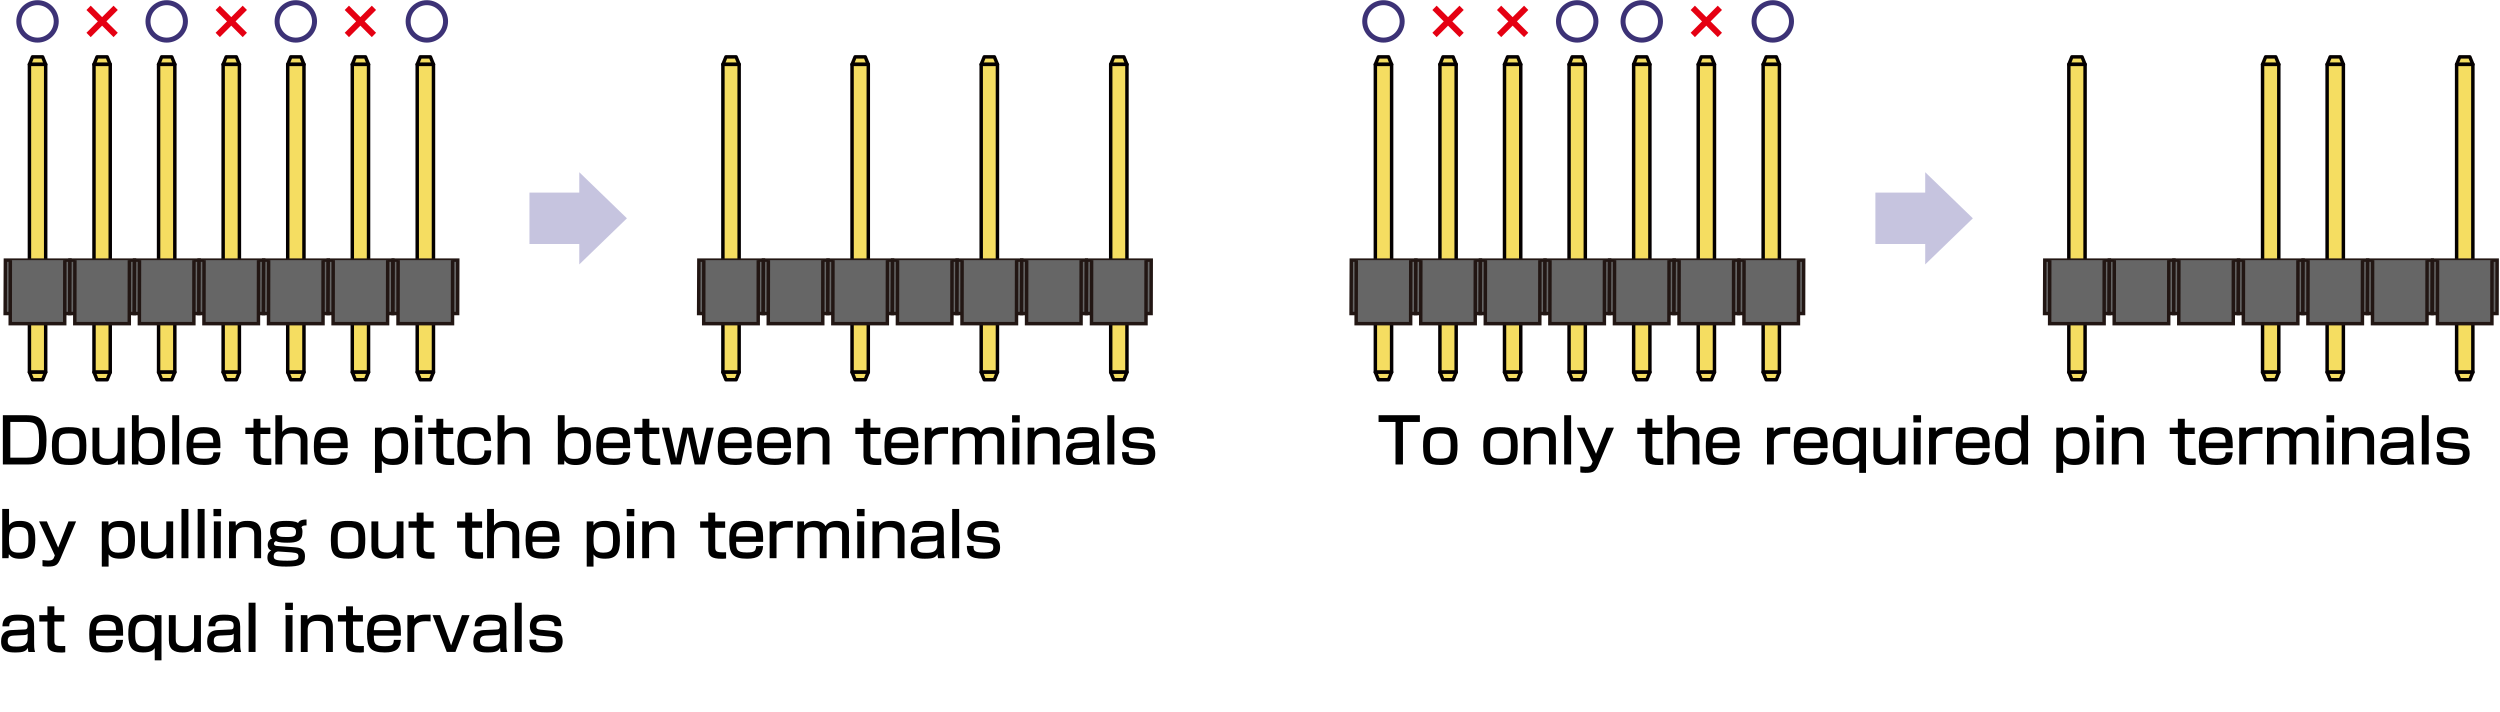 <?xml version="1.0" encoding="utf-8"?>
<!-- Generator: Adobe Illustrator 28.2.0, SVG Export Plug-In . SVG Version: 6.00 Build 0)  -->
<svg version="1.1" id="レイヤー_1" xmlns="http://www.w3.org/2000/svg" xmlns:xlink="http://www.w3.org/1999/xlink" x="0px"
	 y="0px" width="720px" height="205px" viewBox="0 0 720 205" style="enable-background:new 0 0 720 205;" xml:space="preserve">
<style type="text/css">
	.st0{fill:#F5DD61;stroke:#040000;stroke-linejoin:round;}
	.st1{fill:#666666;stroke:#221613;stroke-miterlimit:10;}
	.st2{fill:#C6C4DF;}
	.st3{fill:#3C3276;stroke:#3C3276;stroke-miterlimit:10;}
	.st4{fill:#E50012;stroke:#E50012;stroke-miterlimit:10;}
	.st5{display:none;}
	.st6{display:inline;}
	.st7{fill:#231815;}
</style>
<g>
	<g>
		<g>
			<g>
				<g>
					<g>
						<g>
							<polygon class="st0" points="9.356,16.38 8.473,18.552 13.157,18.552 12.274,16.38 							"/>
							<rect x="8.473" y="18.552" class="st0" width="4.683" height="88.643"/>
							<polygon class="st0" points="8.473,107.194 9.356,109.366 12.274,109.366 13.157,107.194 							"/>
						</g>
						<g>
							<polyline class="st1" points="2.945,90.294 1.485,90.294 1.55,74.926 20.148,74.926 20.114,90.294 18.644,90.294 							"/>
							<polyline class="st1" points="2.976,74.926 2.945,93.212 18.639,93.212 18.67,74.926 							"/>
						</g>
					</g>
					<g>
						<g>
							<polygon class="st0" points="27.95,16.38 27.068,18.552 31.751,18.552 30.869,16.38 							"/>
							<rect x="27.068" y="18.552" class="st0" width="4.683" height="88.643"/>
							<polygon class="st0" points="27.068,107.194 27.95,109.366 30.869,109.366 31.751,107.194 							"/>
						</g>
						<g>
							<polyline class="st1" points="21.54,90.294 20.08,90.294 20.145,74.926 38.742,74.926 38.708,90.294 37.238,90.294 							
								"/>
							<polyline class="st1" points="21.57,74.926 21.54,93.212 37.234,93.212 37.264,74.926 							"/>
						</g>
					</g>
					<g>
						<g>
							<polygon class="st0" points="46.549,16.38 45.667,18.552 50.35,18.552 49.468,16.38 							"/>
							<rect x="45.667" y="18.552" class="st0" width="4.683" height="88.643"/>
							<polygon class="st0" points="45.667,107.194 46.549,109.366 49.468,109.366 50.35,107.194 							"/>
						</g>
						<g>
							<polyline class="st1" points="40.138,90.294 38.679,90.294 38.743,74.926 57.341,74.926 57.307,90.294 55.837,90.294 							
								"/>
							<polyline class="st1" points="40.169,74.926 40.138,93.212 55.832,93.212 55.863,74.926 							"/>
						</g>
					</g>
					<g>
						<g>
							<polygon class="st0" points="65.146,16.38 64.264,18.552 68.947,18.552 68.065,16.38 							"/>
							<rect x="64.264" y="18.552" class="st0" width="4.683" height="88.643"/>
							<polygon class="st0" points="64.264,107.194 65.146,109.366 68.065,109.366 68.947,107.194 							"/>
						</g>
						<g>
							<polyline class="st1" points="58.736,90.294 57.276,90.294 57.341,74.926 75.938,74.926 75.904,90.294 74.435,90.294 							
								"/>
							<polyline class="st1" points="58.766,74.926 58.736,93.212 74.43,93.212 74.46,74.926 							"/>
						</g>
					</g>
					<g>
						<g>
							<polygon class="st0" points="83.744,16.38 82.861,18.552 87.545,18.552 86.662,16.38 							"/>
							<rect x="82.861" y="18.552" class="st0" width="4.683" height="88.643"/>
							<polygon class="st0" points="82.861,107.194 83.744,109.366 86.662,109.366 87.545,107.194 							"/>
						</g>
						<g>
							<polyline class="st1" points="77.333,90.294 75.873,90.294 75.938,74.926 94.536,74.926 94.502,90.294 93.032,90.294 							
								"/>
							<polyline class="st1" points="77.364,74.926 77.333,93.212 93.027,93.212 93.058,74.926 							"/>
						</g>
					</g>
					<g>
						<g>
							<polygon class="st0" points="102.341,16.38 101.459,18.552 106.142,18.552 105.26,16.38 							"/>
							<rect x="101.459" y="18.552" class="st0" width="4.683" height="88.643"/>
							<polygon class="st0" points="101.459,107.194 102.341,109.366 105.26,109.366 106.142,107.194 							"/>
						</g>
						<g>
							<polyline class="st1" points="95.931,90.294 94.471,90.294 94.536,74.926 113.133,74.926 113.099,90.294 111.629,90.294 
															"/>
							<polyline class="st1" points="95.961,74.926 95.931,93.212 111.625,93.212 111.655,74.926 							"/>
						</g>
					</g>
					<g>
						<g>
							<polygon class="st0" points="121.04,16.38 120.158,18.552 124.841,18.552 123.959,16.38 							"/>
							<rect x="120.158" y="18.552" class="st0" width="4.683" height="88.643"/>
							<polygon class="st0" points="120.158,107.194 121.04,109.366 123.959,109.366 124.841,107.194 							"/>
						</g>
						<g>
							<polyline class="st1" points="114.63,90.294 113.17,90.294 113.235,74.926 131.832,74.926 131.798,90.294 130.329,90.294 
															"/>
							<polyline class="st1" points="114.66,74.926 114.63,93.212 130.324,93.212 130.354,74.926 							"/>
						</g>
					</g>
				</g>
				<g>
					<g>
						<g>
							<polygon class="st0" points="209.077,16.38 208.195,18.552 212.878,18.552 211.996,16.38 							"/>
							<rect x="208.195" y="18.552" class="st0" width="4.683" height="88.643"/>
							<polygon class="st0" points="208.195,107.194 209.077,109.366 211.996,109.366 212.878,107.194 							"/>
						</g>
						<g>
							<polyline class="st1" points="202.667,90.294 201.207,90.294 201.272,74.926 219.869,74.926 219.835,90.294 218.365,90.294 
															"/>
							<polyline class="st1" points="202.697,74.926 202.667,93.212 218.361,93.212 218.391,74.926 							"/>
						</g>
					</g>
					<g>
						<g>
							<polyline class="st1" points="221.261,90.294 219.801,90.294 219.866,74.926 238.463,74.926 238.43,90.294 236.96,90.294 
															"/>
							<polyline class="st1" points="221.291,74.926 221.261,93.212 236.955,93.212 236.985,74.926 							"/>
						</g>
					</g>
					<g>
						<g>
							<polygon class="st0" points="246.27,16.38 245.388,18.552 250.071,18.552 249.189,16.38 							"/>
							<rect x="245.388" y="18.552" class="st0" width="4.683" height="88.643"/>
							<polygon class="st0" points="245.388,107.194 246.27,109.366 249.189,109.366 250.071,107.194 							"/>
						</g>
						<g>
							<polyline class="st1" points="239.86,90.294 238.4,90.294 238.465,74.926 257.062,74.926 257.028,90.294 255.559,90.294 
															"/>
							<polyline class="st1" points="239.89,74.926 239.86,93.212 255.554,93.212 255.584,74.926 							"/>
						</g>
					</g>
					<g>
						<g>
							<polyline class="st1" points="258.457,90.294 256.997,90.294 257.062,74.926 275.66,74.926 275.626,90.294 274.156,90.294 
															"/>
							<polyline class="st1" points="258.488,74.926 258.457,93.212 274.151,93.212 274.182,74.926 							"/>
						</g>
					</g>
					<g>
						<g>
							<polygon class="st0" points="283.465,16.38 282.583,18.552 287.266,18.552 286.384,16.38 							"/>
							<rect x="282.583" y="18.552" class="st0" width="4.683" height="88.643"/>
							<polygon class="st0" points="282.583,107.194 283.465,109.366 286.384,109.366 287.266,107.194 							"/>
						</g>
						<g>
							<polyline class="st1" points="277.055,90.294 275.595,90.294 275.66,74.926 294.257,74.926 294.223,90.294 292.753,90.294 
															"/>
							<polyline class="st1" points="277.085,74.926 277.055,93.212 292.749,93.212 292.779,74.926 							"/>
						</g>
					</g>
					<g>
						<g>
							<polyline class="st1" points="295.652,90.294 294.192,90.294 294.257,74.926 312.854,74.926 312.82,90.294 311.351,90.294 
															"/>
							<polyline class="st1" points="295.682,74.926 295.652,93.212 311.346,93.212 311.376,74.926 							"/>
						</g>
					</g>
					<g>
						<g>
							<polygon class="st0" points="320.762,16.38 319.879,18.552 324.562,18.552 323.68,16.38 							"/>
							<rect x="319.879" y="18.552" class="st0" width="4.683" height="88.643"/>
							<polygon class="st0" points="319.879,107.194 320.762,109.366 323.68,109.366 324.562,107.194 							"/>
						</g>
						<g>
							<polyline class="st1" points="314.351,90.294 312.891,90.294 312.956,74.926 331.553,74.926 331.52,90.294 330.05,90.294 
															"/>
							<polyline class="st1" points="314.381,74.926 314.351,93.212 330.045,93.212 330.075,74.926 							"/>
						</g>
					</g>
				</g>
				<polygon class="st2" points="166.831,55.475 152.485,55.475 152.485,70.273 166.831,70.273 166.831,76.156 180.556,62.874 
					166.831,49.592 				"/>
			</g>
			<g>
				<g>
					<path class="st3" d="M10.808,11.773c-3.091,0-5.611-2.52-5.611-5.611c0-3.09,2.52-5.611,5.611-5.611
						c3.09,0,5.611,2.52,5.611,5.611C16.418,9.252,13.898,11.773,10.808,11.773z M5.637,6.161c0,2.853,2.318,5.171,5.171,5.171
						s5.171-2.318,5.171-5.171c0-2.853-2.318-5.171-5.171-5.171S5.637,3.309,5.637,6.161z"/>
				</g>
				<g>
					<path class="st4" d="M33.221,9.443l-0.523,0.535l-3.293-3.293l-3.281,3.293l-0.523-0.535l3.281-3.281l-3.281-3.281l0.523-0.535
						l3.281,3.293l3.293-3.293l0.523,0.523L29.94,6.162L33.221,9.443z"/>
				</g>
				<g>
					<path class="st3" d="M48.01,11.773c-3.091,0-5.611-2.52-5.611-5.611c0-3.09,2.52-5.611,5.611-5.611
						c3.09,0,5.611,2.52,5.611,5.611C53.621,9.252,51.1,11.773,48.01,11.773z M42.839,6.161c0,2.853,2.318,5.171,5.171,5.171
						c2.853,0,5.171-2.318,5.171-5.171c0-2.853-2.318-5.171-5.171-5.171C45.157,0.991,42.839,3.309,42.839,6.161z"/>
				</g>
				<g>
					<path class="st3" d="M85.196,11.773c-3.091,0-5.611-2.52-5.611-5.611c0-3.09,2.52-5.611,5.611-5.611
						c3.09,0,5.611,2.52,5.611,5.611C90.806,9.252,88.286,11.773,85.196,11.773z M80.025,6.161c0,2.853,2.318,5.171,5.171,5.171
						s5.171-2.318,5.171-5.171c0-2.853-2.318-5.171-5.171-5.171S80.025,3.309,80.025,6.161z"/>
				</g>
				<g>
					<path class="st3" d="M122.932,11.773c-3.091,0-5.611-2.52-5.611-5.611c0-3.09,2.52-5.611,5.611-5.611
						c3.09,0,5.611,2.52,5.611,5.611C128.542,9.252,126.022,11.773,122.932,11.773z M117.761,6.161c0,2.853,2.318,5.171,5.171,5.171
						s5.171-2.318,5.171-5.171c0-2.853-2.318-5.171-5.171-5.171S117.761,3.309,117.761,6.161z"/>
				</g>
				<g>
					<path class="st4" d="M70.417,9.443l-0.523,0.535l-3.293-3.293L63.32,9.978l-0.523-0.535l3.281-3.281l-3.281-3.281l0.523-0.535
						l3.281,3.293l3.293-3.293l0.523,0.523l-3.281,3.293L70.417,9.443z"/>
				</g>
				<g>
					<path class="st4" d="M107.602,9.443l-0.523,0.535l-3.293-3.293l-3.281,3.293l-0.523-0.535l3.281-3.281l-3.281-3.281
						l0.523-0.535l3.281,3.293l3.293-3.293l0.523,0.523l-3.281,3.293L107.602,9.443z"/>
				</g>
			</g>
		</g>
		<g>
			<g>
				<g>
					<g>
						<g>
							<polygon class="st0" points="396.983,16.38 396.1,18.552 400.784,18.552 399.901,16.38 							"/>
							<rect x="396.1" y="18.552" class="st0" width="4.683" height="88.643"/>
							<polygon class="st0" points="396.1,107.194 396.983,109.366 399.901,109.366 400.784,107.194 							"/>
						</g>
						<g>
							<polyline class="st1" points="390.572,90.294 389.112,90.294 389.177,74.926 407.775,74.926 407.741,90.294 406.271,90.294 
															"/>
							<polyline class="st1" points="390.603,74.926 390.572,93.213 406.266,93.213 406.297,74.926 							"/>
						</g>
					</g>
					<g>
						<g>
							<polygon class="st0" points="415.577,16.38 414.695,18.552 419.378,18.552 418.496,16.38 							"/>
							<rect x="414.695" y="18.552" class="st0" width="4.683" height="88.643"/>
							<polygon class="st0" points="414.695,107.194 415.577,109.366 418.496,109.366 419.378,107.194 							"/>
						</g>
						<g>
							<polyline class="st1" points="409.167,90.294 407.707,90.294 407.772,74.926 426.369,74.926 426.335,90.294 424.866,90.294 
															"/>
							<polyline class="st1" points="409.197,74.926 409.167,93.213 424.861,93.213 424.891,74.926 							"/>
						</g>
					</g>
					<g>
						<g>
							<polygon class="st0" points="434.176,16.38 433.294,18.552 437.977,18.552 437.095,16.38 							"/>
							<rect x="433.294" y="18.552" class="st0" width="4.683" height="88.643"/>
							<polygon class="st0" points="433.294,107.194 434.176,109.366 437.095,109.366 437.977,107.194 							"/>
						</g>
						<g>
							<polyline class="st1" points="427.766,90.294 426.306,90.294 426.371,74.926 444.968,74.926 444.934,90.294 443.464,90.294 
															"/>
							<polyline class="st1" points="427.796,74.926 427.766,93.213 443.46,93.213 443.49,74.926 							"/>
						</g>
					</g>
					<g>
						<g>
							<polygon class="st0" points="452.773,16.38 451.891,18.552 456.574,18.552 455.692,16.38 							"/>
							<rect x="451.891" y="18.552" class="st0" width="4.683" height="88.643"/>
							<polygon class="st0" points="451.891,107.194 452.773,109.366 455.692,109.366 456.574,107.194 							"/>
						</g>
						<g>
							<polyline class="st1" points="446.363,90.294 444.903,90.294 444.968,74.926 463.565,74.926 463.531,90.294 462.062,90.294 
															"/>
							<polyline class="st1" points="446.393,74.926 446.363,93.213 462.057,93.213 462.087,74.926 							"/>
						</g>
					</g>
					<g>
						<g>
							<polygon class="st0" points="471.371,16.38 470.488,18.552 475.172,18.552 474.289,16.38 							"/>
							<rect x="470.488" y="18.552" class="st0" width="4.683" height="88.643"/>
							<polygon class="st0" points="470.488,107.194 471.371,109.366 474.289,109.366 475.172,107.194 							"/>
						</g>
						<g>
							<polyline class="st1" points="464.96,90.294 463.5,90.294 463.565,74.926 482.163,74.926 482.129,90.294 480.659,90.294 
															"/>
							<polyline class="st1" points="464.991,74.926 464.96,93.213 480.654,93.213 480.685,74.926 							"/>
						</g>
					</g>
					<g>
						<g>
							<polygon class="st0" points="489.968,16.38 489.086,18.552 493.769,18.552 492.887,16.38 							"/>
							<rect x="489.086" y="18.552" class="st0" width="4.683" height="88.643"/>
							<polygon class="st0" points="489.086,107.194 489.968,109.366 492.887,109.366 493.769,107.194 							"/>
						</g>
						<g>
							<polyline class="st1" points="483.558,90.294 482.098,90.294 482.163,74.926 500.76,74.926 500.726,90.294 499.257,90.294 
															"/>
							<polyline class="st1" points="483.588,74.926 483.558,93.213 499.252,93.213 499.282,74.926 							"/>
						</g>
					</g>
					<g>
						<g>
							<polygon class="st0" points="508.667,16.38 507.785,18.552 512.468,18.552 511.586,16.38 							"/>
							<rect x="507.785" y="18.552" class="st0" width="4.683" height="88.643"/>
							<polygon class="st0" points="507.785,107.194 508.667,109.366 511.586,109.366 512.468,107.194 							"/>
						</g>
						<g>
							<polyline class="st1" points="502.257,90.294 500.797,90.294 500.862,74.926 519.459,74.926 519.425,90.294 517.956,90.294 
															"/>
							<polyline class="st1" points="502.287,74.926 502.257,93.213 517.951,93.213 517.981,74.926 							"/>
						</g>
					</g>
				</g>
				<g>
					<g>
						<g>
							<polygon class="st0" points="596.704,16.38 595.822,18.552 600.505,18.552 599.623,16.38 							"/>
							<rect x="595.822" y="18.552" class="st0" width="4.683" height="88.643"/>
							<polygon class="st0" points="595.822,107.194 596.704,109.366 599.623,109.366 600.505,107.194 							"/>
						</g>
						<g>
							<polyline class="st1" points="590.294,90.294 588.834,90.294 588.899,74.926 607.496,74.926 607.462,90.294 605.993,90.294 
															"/>
							<polyline class="st1" points="590.324,74.926 590.294,93.213 605.988,93.213 606.018,74.926 							"/>
						</g>
					</g>
					<g>
						<g>
							<polyline class="st1" points="608.888,90.294 607.428,90.294 607.493,74.926 626.091,74.926 626.057,90.294 624.587,90.294 
															"/>
							<polyline class="st1" points="608.919,74.926 608.888,93.213 624.582,93.213 624.613,74.926 							"/>
						</g>
					</g>
					<g>
						<g>
							<polyline class="st1" points="627.487,90.294 626.027,90.294 626.092,74.926 644.689,74.926 644.655,90.294 643.186,90.294 
															"/>
							<polyline class="st1" points="627.517,74.926 627.487,93.213 643.181,93.213 643.211,74.926 							"/>
						</g>
					</g>
					<g>
						<g>
							<polygon class="st0" points="652.495,16.38 651.612,18.552 656.296,18.552 655.413,16.38 							"/>
							<rect x="651.612" y="18.552" class="st0" width="4.683" height="88.643"/>
							<polygon class="st0" points="651.612,107.194 652.495,109.366 655.413,109.366 656.296,107.194 							"/>
						</g>
						<g>
							<polyline class="st1" points="646.084,90.294 644.624,90.294 644.689,74.926 663.287,74.926 663.253,90.294 661.783,90.294 
															"/>
							<polyline class="st1" points="646.115,74.926 646.084,93.213 661.778,93.213 661.809,74.926 							"/>
						</g>
					</g>
					<g>
						<g>
							<polygon class="st0" points="671.092,16.38 670.21,18.552 674.893,18.552 674.011,16.38 							"/>
							<rect x="670.21" y="18.552" class="st0" width="4.683" height="88.643"/>
							<polygon class="st0" points="670.21,107.194 671.092,109.366 674.011,109.366 674.893,107.194 							"/>
						</g>
						<g>
							<polyline class="st1" points="664.682,90.294 663.222,90.294 663.287,74.926 681.884,74.926 681.85,90.294 680.381,90.294 
															"/>
							<polyline class="st1" points="664.712,74.926 664.682,93.213 680.376,93.213 680.406,74.926 							"/>
						</g>
					</g>
					<g>
						<g>
							<polyline class="st1" points="683.279,90.294 681.819,90.294 681.884,74.926 700.481,74.926 700.448,90.294 698.978,90.294 
															"/>
							<polyline class="st1" points="683.309,74.926 683.279,93.213 698.973,93.213 699.003,74.926 							"/>
						</g>
					</g>
					<g>
						<g>
							<polygon class="st0" points="708.389,16.38 707.506,18.552 712.19,18.552 711.307,16.38 							"/>
							<rect x="707.506" y="18.552" class="st0" width="4.683" height="88.643"/>
							<polygon class="st0" points="707.506,107.194 708.389,109.366 711.307,109.366 712.19,107.194 							"/>
						</g>
						<g>
							<polyline class="st1" points="701.978,90.294 700.518,90.294 700.583,74.926 719.181,74.926 719.147,90.294 717.677,90.294 
															"/>
							<polyline class="st1" points="702.009,74.926 701.978,93.213 717.672,93.213 717.703,74.926 							"/>
						</g>
					</g>
				</g>
				<polygon class="st2" points="554.458,55.475 540.113,55.475 540.113,70.272 554.458,70.272 554.458,76.156 568.183,62.874 
					554.458,49.592 				"/>
			</g>
			<g>
				<g>
					<path class="st3" d="M398.435,11.773c-3.091,0-5.611-2.52-5.611-5.611c0-3.09,2.52-5.611,5.611-5.611
						c3.09,0,5.611,2.52,5.611,5.611C404.045,9.252,401.525,11.773,398.435,11.773z M393.264,6.161c0,2.853,2.318,5.171,5.171,5.171
						c2.853,0,5.171-2.318,5.171-5.171c0-2.853-2.318-5.171-5.171-5.171C395.582,0.99,393.264,3.309,393.264,6.161z"/>
				</g>
				<g>
					<path class="st4" d="M420.848,9.443l-0.523,0.535l-3.293-3.293l-3.281,3.293l-0.523-0.535l3.281-3.281l-3.281-3.281
						l0.523-0.535l3.281,3.293l3.293-3.293l0.523,0.523l-3.281,3.293L420.848,9.443z"/>
				</g>
				<g>
					<path class="st3" d="M454.234,11.773c-3.091,0-5.611-2.52-5.611-5.611c0-3.09,2.52-5.611,5.611-5.611
						c3.09,0,5.611,2.52,5.611,5.611C459.845,9.252,457.325,11.773,454.234,11.773z M449.063,6.161c0,2.853,2.318,5.171,5.171,5.171
						s5.171-2.318,5.171-5.171c0-2.853-2.318-5.171-5.171-5.171S449.063,3.309,449.063,6.161z"/>
				</g>
				<g>
					<path class="st3" d="M510.559,11.773c-3.091,0-5.611-2.52-5.611-5.611c0-3.09,2.52-5.611,5.611-5.611
						c3.09,0,5.611,2.52,5.611,5.611C516.17,9.252,513.649,11.773,510.559,11.773z M505.388,6.161c0,2.853,2.318,5.171,5.171,5.171
						s5.171-2.318,5.171-5.171c0-2.853-2.318-5.171-5.171-5.171S505.388,3.309,505.388,6.161z"/>
				</g>
				<g>
					<path class="st4" d="M495.23,9.443l-0.523,0.535l-3.293-3.293l-3.281,3.293l-0.523-0.535l3.281-3.281l-3.281-3.281l0.523-0.535
						l3.281,3.293l3.293-3.293l0.523,0.523l-3.281,3.293L495.23,9.443z"/>
				</g>
				<g>
					<path class="st4" d="M439.447,9.443l-0.523,0.535l-3.293-3.293l-3.281,3.293l-0.523-0.535l3.281-3.281l-3.281-3.281
						l0.523-0.535l3.281,3.293l3.293-3.293l0.523,0.523l-3.281,3.293L439.447,9.443z"/>
				</g>
				<g>
					<path class="st3" d="M472.823,11.773c-3.091,0-5.611-2.52-5.611-5.611c0-3.09,2.52-5.611,5.611-5.611
						c3.09,0,5.611,2.52,5.611,5.611C478.433,9.252,475.913,11.773,472.823,11.773z M467.652,6.161c0,2.853,2.318,5.171,5.171,5.171
						c2.853,0,5.171-2.318,5.171-5.171c0-2.853-2.318-5.171-5.171-5.171C469.97,0.99,467.652,3.309,467.652,6.161z"/>
				</g>
			</g>
		</g>
		<g class="st5">
			<g class="st6">
				<g>
					<path class="st7" d="M40.174,147.98v2.25h5.34v2.4h-5.34v4.14c0,1.47-0.36,2.22-1.47,2.609c-1.11,0.42-2.76,0.45-5.13,0.45
						c-0.15-0.78-0.63-1.92-1.02-2.61c1.8,0.061,3.57,0.061,4.08,0.03c0.54-0.03,0.66-0.12,0.66-0.54v-4.079h-10.29
						c1.68,1.17,3.54,2.789,4.41,4.05l-2.16,1.77c-0.9-1.38-2.97-3.27-4.77-4.59l1.62-1.229h-5.79v-2.4h16.979v-2.25H19.324v-2.37
						h12v-2.279h-9.029v-2.311h9.029v-1.8h0.72c-0.42-0.3-0.84-0.569-1.17-0.75c0.54-0.45,1.05-0.93,1.5-1.5h-4.89
						c0.39,0.84,0.78,1.71,0.96,2.34l-2.4,0.931c-0.24-0.84-0.78-2.16-1.32-3.271h-0.84c-0.87,1.351-1.86,2.61-2.82,3.57
						c-0.51-0.45-1.65-1.23-2.31-1.59c1.89-1.65,3.63-4.26,4.62-6.81l2.67,0.689c-0.24,0.63-0.54,1.23-0.84,1.83h7.26v2.22
						c1.14-1.38,2.13-3.029,2.7-4.739l2.7,0.63c-0.24,0.66-0.51,1.26-0.81,1.89h9.06v2.31h-5.73c0.57,0.84,1.11,1.681,1.41,2.37
						l-2.4,0.99c-0.36-0.87-1.2-2.25-2.01-3.36h-1.65c-0.54,0.84-1.11,1.561-1.71,2.25h0.18v1.8h9.36v2.311h-9.36v2.279h12.149v2.37
						H40.174z"/>
				</g>
				<g>
					<path class="st7" d="M53.255,143.93v15.899h-2.76v-26.339h11.07v10.439H53.255z M53.255,135.59v2.07h5.669v-2.07H53.255z
						 M58.924,141.86v-2.22h-5.669v2.22H58.924z M75.274,156.35c0,1.59-0.33,2.489-1.41,2.97c-1.05,0.45-2.7,0.479-5.22,0.479
						c-0.12-0.75-0.51-1.949-0.87-2.729h-8.1v1.5h-2.55V146h11.25v10.979c1.47,0.06,2.91,0.029,3.39,0.029
						c0.54-0.029,0.69-0.18,0.69-0.689v-12.329h-8.52v-10.5h11.34V156.35z M59.674,148.1v2.34h6.09v-2.34H59.674z M65.764,154.97
						v-2.49h-6.09v2.49H65.764z M66.604,135.59v2.07h5.85v-2.07H66.604z M72.454,141.92v-2.28h-5.85v2.28H72.454z"/>
				</g>
				<g>
					<path class="st7" d="M88.744,134.481c-0.78,2.52-1.8,5.67-2.67,8.039c1.92,2.37,2.34,4.47,2.34,6.271
						c0,1.709-0.39,2.939-1.2,3.539c-0.45,0.33-0.96,0.511-1.56,0.601c-0.51,0.06-1.17,0.06-1.83,0.029c0-0.689-0.24-1.68-0.6-2.34
						h1.41c0.3,0,0.6-0.06,0.81-0.239c0.42-0.301,0.57-1.051,0.57-1.92c-0.03-1.5-0.48-3.45-2.34-5.67
						c0.69-2.01,1.44-4.68,1.98-6.72h-3.03v23.759h-2.4V133.55h6.33l0.39-0.09L88.744,134.481z M105.783,157.1
						c0,1.17-0.21,1.829-0.96,2.25c-0.81,0.39-1.89,0.39-3.51,0.39c-0.09-0.66-0.45-1.65-0.75-2.28c1.02,0.03,1.95,0.03,2.25,0
						c0.3,0,0.42-0.09,0.42-0.39v-5.55c-0.12,0-0.24,0-0.36,0h-2.37c-1.77,0-2.22-0.45-2.22-2.19v-1.619h-1.77
						c-0.33,2.31-1.29,3.72-3.84,4.529c-0.18-0.42-0.63-1.05-1.02-1.38v8.939h-2.52V145.55h16.649V157.1z M105.814,133.76v2.311
						h-16.41v-2.311H105.814z M104.194,144.02H90.964v-6.479h13.229V144.02z M91.654,150.829c1.98-0.569,2.73-1.5,3.03-3.119h-3.03
						V150.829z M98.524,154.669v4.5h-2.22v-4.5h-3.12v-1.949h8.58v1.949H98.524z M101.374,139.46h-7.77v2.64h7.77V139.46z
						 M103.234,149.81v-2.1h-3.21v1.619c0,0.48,0.09,0.54,0.69,0.54h1.86c0.42,0,0.54-0.029,0.6-0.119L103.234,149.81z"/>
				</g>
				<g>
					<path class="st7" d="M112.835,137.21c2.189-0.21,7.529-0.72,13.049-1.2c3.21-0.27,6.209-0.449,8.28-0.51v3.03
						c-1.68,0-4.29,0.029-5.85,0.42c-3.99,1.2-6.629,5.489-6.629,9.029c0,5.46,5.1,7.29,10.049,7.5l-1.08,3.21
						c-5.879-0.3-12.029-3.45-12.029-10.05c0-4.53,2.67-8.16,5.1-9.75c-3.03,0.301-10.02,1.021-13.379,1.74l-0.3-3.27
						C111.184,137.33,112.235,137.271,112.835,137.21z M132.303,146l-1.86,0.84c-0.72-1.53-1.5-2.91-2.4-4.2l1.8-0.78
						C130.564,142.911,131.674,144.74,132.303,146z M135.723,144.65l-1.83,0.87c-0.78-1.529-1.56-2.85-2.52-4.14l1.8-0.81
						C133.894,141.59,135.064,143.39,135.723,144.65z"/>
				</g>
				<g>
					<path class="st7" d="M149.284,151.22l0.3,2.43c-3.54,0.93-7.29,1.83-10.14,2.55l-0.63-2.729c1.68-0.33,3.9-0.78,6.27-1.32
						l-0.87-0.21c0.63-2.76,1.29-7.319,1.56-10.529l2.58,0.51c-0.57,3.21-1.26,7.26-1.95,9.96L149.284,151.22z M148.804,140.63
						h-9.42v-2.52h3.57v-5.43h2.49v5.43h3.36V140.63z M140.945,151.28c0-2.489-0.45-6.329-1.02-9.27l2.07-0.36
						c0.69,2.94,1.17,6.72,1.2,9.24L140.945,151.28z M159.184,145.46c-0.3,0.84-0.6,1.68-0.87,2.46h7.62v9.39
						c0,1.08-0.18,1.739-0.84,2.1c-0.72,0.42-1.59,0.42-2.91,0.42c-0.09-0.66-0.42-1.59-0.75-2.22c0.78,0.03,1.44,0.03,1.68,0.03
						c0.24,0,0.3-0.091,0.3-0.36v-6.99h-2.25v9.12h-2.16v-9.12h-2.28v9.18h-2.13v-9.18h-2.16v9.48h-2.52v-11.85h5.64
						c0.18-0.78,0.36-1.62,0.51-2.46h-6.959V143h17.399v2.46H159.184z M165.513,141.05h-15.209v-7.29h2.55v4.86h3.54v-6.27h2.67
						v6.27h3.78v-4.86h2.67V141.05z"/>
				</g>
				<g>
					<path class="st7" d="M196.384,148.22h-12.089v8.189c0,1.71-0.42,2.52-1.68,3c-1.23,0.42-3.24,0.51-6.03,0.479
						c-0.18-0.81-0.72-2.069-1.2-2.88c2.25,0.091,4.5,0.061,5.189,0.061c0.63-0.03,0.81-0.18,0.81-0.69v-8.159h-12.12v-2.79h12.12
						v-4.77h1.62c1.83-1.021,3.75-2.37,5.28-3.66h-15.93v-2.729h18.87l0.63-0.181l2.1,1.59c-2.55,2.61-6.3,5.4-9.66,7.26v2.49
						h12.089V148.22z"/>
				</g>
				<g>
					<path class="st7" d="M211.144,136.821c2.94-0.12,6.09-0.391,8.819-0.87v2.79c-2.94,0.42-6.629,0.689-9.87,0.779
						c-0.66,1.41-1.47,2.82-2.31,3.96c0.99-0.569,2.67-0.899,3.84-0.899c1.89,0,3.45,0.87,4.02,2.55c1.86-0.87,3.39-1.5,4.8-2.16
						c1.02-0.45,1.89-0.84,2.85-1.32l1.23,2.761c-0.87,0.27-2.16,0.75-3.06,1.109c-1.53,0.601-3.48,1.38-5.58,2.34
						c0.03,1.71,0.06,4.11,0.09,5.55h-2.85c0.06-1.05,0.09-2.76,0.12-4.229c-2.58,1.41-4.2,2.79-4.2,4.56
						c0,2.04,1.95,2.46,4.98,2.46c2.43,0,5.7-0.3,8.339-0.78l-0.09,3.03c-2.16,0.27-5.64,0.54-8.34,0.54
						c-4.47,0-7.95-1.05-7.95-4.77c0-3.69,3.6-6.03,7.08-7.8c-0.39-1.05-1.35-1.5-2.46-1.5c-1.83,0-3.72,0.96-4.98,2.16
						c-0.87,0.84-1.74,1.949-2.73,3.209l-2.58-1.92c3.51-3.3,5.55-6.209,6.78-8.759c-0.3,0-0.6,0-0.87,0
						c-1.26,0-3.33-0.061-5.01-0.181v-2.819c1.59,0.239,3.72,0.33,5.16,0.33c0.57,0,1.17,0,1.77-0.03c0.39-1.23,0.63-2.49,0.69-3.57
						l3.12,0.24C211.774,134.42,211.534,135.531,211.144,136.821z"/>
				</g>
				<g>
					<path class="st7" d="M239.404,147.53c-1.17,0.391-2.4,0.811-3.6,1.2v7.92c0,1.439-0.3,2.189-1.17,2.64
						c-0.87,0.39-2.16,0.48-4.2,0.45c-0.09-0.69-0.45-1.8-0.81-2.55c1.26,0.06,2.49,0.06,2.88,0.029c0.42,0,0.57-0.119,0.57-0.569
						v-7.05c-1.26,0.39-2.46,0.78-3.54,1.11l-0.72-2.82c1.2-0.3,2.67-0.72,4.26-1.17v-6.18h-3.81v-2.58h3.81v-5.7h2.73v5.7h3.03
						v2.58h-3.03v5.399c1.08-0.33,2.16-0.66,3.24-0.989L239.404,147.53z M254.553,143.72c-0.69,4.32-2.07,7.739-3.96,10.38
						c1.74,1.5,3.84,2.67,6.24,3.39c-0.6,0.54-1.41,1.68-1.77,2.399c-2.43-0.84-4.5-2.1-6.24-3.72c-1.56,1.53-3.33,2.73-5.31,3.63
						c-0.33-0.66-1.05-1.71-1.59-2.25c1.89-0.72,3.6-1.859,5.07-3.329c-1.11-1.351-2.04-2.851-2.85-4.53
						c-1.05,3.96-2.85,7.439-5.91,9.989c-0.45-0.63-1.29-1.5-2.01-1.89c5.07-4.08,6.33-10.89,6.66-18.029h-3.69v-2.58h3.75
						c0.03-1.649,0.06-3.27,0.06-4.89h2.7c0,1.62-0.03,3.24-0.06,4.89h10.74v2.58h-10.83c-0.06,1.2-0.15,2.37-0.27,3.54h7.11
						l0.48-0.06L254.553,143.72z M245.134,145.85c0.81,2.34,2.01,4.5,3.54,6.33c1.23-1.771,2.19-3.9,2.82-6.33H245.134z"/>
				</g>
				<g>
					<path class="st7" d="M264.664,139.55c-0.03,1.89,0,4.41,0.21,6.75c0.45,4.71,1.68,7.89,3.69,7.89c1.5,0,2.82-3.27,3.51-6
						l2.37,2.79c-1.89,5.13-3.75,6.899-5.94,6.899c-3.03,0-5.82-2.88-6.629-10.77c-0.3-2.64-0.33-6.239-0.33-8.039
						c0-0.75-0.06-2.011-0.24-2.82l3.66,0.061C264.814,137.18,264.664,138.741,264.664,139.55z M285.694,152.27l-3.09,1.2
						c-0.51-5.16-2.22-11.82-5.25-15.42l2.97-0.99C283.084,140.54,285.303,147.41,285.694,152.27z"/>
				</g>
				<g>
					<path class="st7" d="M292.954,137.06c2.19-0.21,7.53-0.72,13.05-1.17c3.209-0.27,6.209-0.449,8.279-0.539v3.029
						c-1.65,0-4.26,0.03-5.82,0.45c-3.99,1.2-6.66,5.46-6.66,9.029c0,5.46,5.1,7.29,10.08,7.5l-1.11,3.18
						c-5.88-0.27-12.029-3.42-12.029-10.05c0-4.499,2.67-8.159,5.1-9.749c-3.03,0.33-10.02,1.05-13.35,1.77l-0.33-3.3
						C291.335,137.18,292.385,137.12,292.954,137.06z"/>
				</g>
				<g>
					<path class="st7" d="M29.284,196.22l0.3,2.43c-3.54,0.93-7.29,1.83-10.14,2.55l-0.63-2.729c1.68-0.33,3.9-0.78,6.27-1.32
						l-0.87-0.21c0.63-2.76,1.29-7.319,1.56-10.529l2.58,0.51c-0.57,3.21-1.26,7.26-1.95,9.96L29.284,196.22z M28.804,185.63h-9.42
						v-2.52h3.57v-5.43h2.49v5.43h3.36V185.63z M20.945,196.28c0-2.489-0.45-6.329-1.02-9.27l2.07-0.36
						c0.69,2.94,1.17,6.72,1.2,9.24L20.945,196.28z M39.184,190.46c-0.3,0.84-0.6,1.68-0.87,2.46h7.62v9.39
						c0,1.08-0.18,1.739-0.84,2.1c-0.72,0.42-1.59,0.42-2.91,0.42c-0.09-0.66-0.42-1.59-0.75-2.22c0.78,0.03,1.44,0.03,1.68,0.03
						c0.24,0,0.3-0.091,0.3-0.36v-6.99h-2.25v9.12h-2.16v-9.12h-2.28v9.18h-2.13v-9.18h-2.16v9.48h-2.52v-11.85h5.64
						c0.18-0.78,0.36-1.62,0.51-2.46h-6.959V188h17.399v2.46H39.184z M45.513,186.05H30.304v-7.29h2.55v4.86h3.54v-6.27h2.67v6.27
						h3.78v-4.86h2.67V186.05z"/>
				</g>
				<g>
					<path class="st7" d="M76.384,193.22H64.294v8.189c0,1.71-0.42,2.52-1.68,3c-1.23,0.42-3.24,0.51-6.03,0.479
						c-0.18-0.81-0.72-2.069-1.2-2.88c2.25,0.091,4.5,0.061,5.189,0.061c0.63-0.03,0.81-0.18,0.81-0.69v-8.159h-12.12v-2.79h12.12
						v-4.77h1.62c1.83-1.021,3.75-2.37,5.28-3.66h-15.93v-2.729h18.87l0.63-0.181l2.1,1.59c-2.55,2.61-6.3,5.4-9.66,7.26v2.49
						h12.089V193.22z"/>
				</g>
				<g>
					<path class="st7" d="M83.255,188.93v15.899h-2.76v-26.339h11.07v10.439H83.255z M83.255,180.59v2.07h5.669v-2.07H83.255z
						 M88.924,186.86v-2.22h-5.669v2.22H88.924z M105.274,201.35c0,1.59-0.33,2.489-1.41,2.97c-1.05,0.45-2.7,0.479-5.22,0.479
						c-0.12-0.75-0.51-1.949-0.87-2.729h-8.1v1.5h-2.55V191h11.25v10.979c1.47,0.06,2.91,0.029,3.39,0.029
						c0.54-0.029,0.69-0.18,0.69-0.689v-12.329h-8.52v-10.5h11.34V201.35z M89.674,193.1v2.34h6.09v-2.34H89.674z M95.764,199.97
						v-2.49h-6.09v2.49H95.764z M96.604,180.59v2.07h5.85v-2.07H96.604z M102.454,186.92v-2.28h-5.85v2.28H102.454z"/>
				</g>
				<g>
					<path class="st7" d="M132.634,177.891c1.89,0,3.45,1.56,3.45,3.479s-1.56,3.45-3.45,3.45c-0.93,0-1.74-0.36-2.37-0.931
						l1.26,2.91c-0.99,0.39-2.19,0.93-3.15,1.29c-3.21,1.29-8.25,2.79-12.029,3.78v6.119c0,1.44,0.63,1.8,2.04,2.1
						c0.9,0.15,2.31,0.21,3.75,0.21c3.15,0,7.86-0.329,10.35-0.989v3.449c-2.73,0.391-7.229,0.601-10.53,0.601
						c-1.86,0-3.66-0.09-4.919-0.3c-2.43-0.45-3.81-1.65-3.81-4.17v-16.409c0-0.721-0.06-1.95-0.21-2.761h3.51
						c-0.09,0.811-0.18,1.891-0.18,2.761v6.27c3.54-0.87,8.04-2.28,10.949-3.51c0.99-0.391,1.92-0.84,2.85-1.44
						c-0.6-0.63-0.99-1.47-0.99-2.43C129.154,179.451,130.714,177.891,132.634,177.891z M132.634,183.231
						c1.02,0,1.86-0.841,1.86-1.86s-0.84-1.89-1.86-1.89c-1.05,0-1.89,0.87-1.89,1.89S131.584,183.231,132.634,183.231z"/>
				</g>
				<g>
					<path class="st7" d="M148.354,193.31l-2.85,1.05c-0.51-1.59-2.07-5.67-2.729-6.84l2.82-1.02
						C146.284,187.88,147.784,191.66,148.354,193.31z M162.964,188.63c-0.81,3.21-2.1,6.39-4.2,9.06c-2.76,3.54-6.48,5.97-9.87,7.26
						l-2.49-2.55c3.39-0.96,7.35-3.24,9.839-6.33c2.07-2.58,3.57-6.479,3.99-10.26l3.3,1.05
						C163.263,187.61,163.084,188.15,162.964,188.63z M154.984,191.45l-2.82,1.021c-0.36-1.41-1.71-5.16-2.4-6.6l2.82-0.931
						C153.124,186.201,154.594,190.13,154.984,191.45z"/>
				</g>
				<g>
					<path class="st7" d="M182.764,180.83c2.85-0.39,6.15-1.08,7.65-1.77l1.95,2.64c-0.81,0.21-1.47,0.359-1.95,0.479
						c-1.47,0.391-3.54,0.811-5.55,1.11v5.31h7.979c0.63,0,1.86-0.06,2.52-0.12v3.061c-0.72-0.061-1.68-0.091-2.46-0.091h-8.1
						c-0.39,5.311-2.58,9.45-7.709,12.45l-2.97-2.04c4.65-2.19,7.11-5.46,7.56-10.41h-8.64c-0.93,0-1.98,0.03-2.73,0.091v-3.09
						c0.72,0.09,1.77,0.149,2.7,0.149h8.76v-4.92c-2.97,0.271-6.24,0.36-8.43,0.391l-0.75-2.76
						C174.874,181.401,179.464,181.311,182.764,180.83z"/>
				</g>
				<g>
					<path class="st7" d="M211.144,181.821c2.94-0.12,6.09-0.391,8.819-0.87v2.79c-2.94,0.42-6.629,0.689-9.87,0.779
						c-0.66,1.41-1.47,2.82-2.31,3.96c0.99-0.569,2.67-0.899,3.84-0.899c1.89,0,3.45,0.87,4.02,2.55c1.86-0.87,3.39-1.5,4.8-2.16
						c1.02-0.45,1.89-0.84,2.85-1.32l1.23,2.761c-0.87,0.27-2.16,0.75-3.06,1.109c-1.53,0.601-3.48,1.38-5.58,2.34
						c0.03,1.71,0.06,4.11,0.09,5.55h-2.85c0.06-1.05,0.09-2.76,0.12-4.229c-2.58,1.41-4.2,2.79-4.2,4.56
						c0,2.04,1.95,2.46,4.98,2.46c2.43,0,5.7-0.3,8.339-0.78l-0.09,3.03c-2.16,0.27-5.64,0.54-8.34,0.54
						c-4.47,0-7.95-1.05-7.95-4.77c0-3.69,3.6-6.03,7.08-7.8c-0.39-1.05-1.35-1.5-2.46-1.5c-1.83,0-3.72,0.96-4.98,2.16
						c-0.87,0.84-1.74,1.949-2.73,3.209l-2.58-1.92c3.51-3.3,5.55-6.209,6.78-8.759c-0.3,0-0.6,0-0.87,0
						c-1.26,0-3.33-0.061-5.01-0.181v-2.819c1.59,0.239,3.72,0.33,5.16,0.33c0.57,0,1.17,0,1.77-0.03c0.39-1.23,0.63-2.49,0.69-3.57
						l3.12,0.24C211.774,179.42,211.534,180.531,211.144,181.821z"/>
				</g>
				<g>
					<path class="st7" d="M238.084,178.191c-0.81,2.13-1.83,4.29-2.97,6.329v20.25h-2.64v-16.109c-0.84,1.14-1.71,2.189-2.58,3.119
						c-0.27-0.659-1.08-2.159-1.53-2.819c2.82-2.79,5.49-7.17,7.11-11.55L238.084,178.191z M256.714,188.27v2.61h-19.919v-2.61h4.98
						c-0.18-1.229-0.81-3.149-1.41-4.619l2.4-0.601c0.75,1.44,1.38,3.39,1.59,4.62l-2.25,0.6h9.089l-2.13-0.45
						c0.57-1.289,1.26-3.329,1.62-4.77l2.82,0.57c-0.69,1.68-1.35,3.45-1.98,4.649H256.714z M245.434,180.5v-3.21h2.85v3.21h7.8
						v2.52h-18.149v-2.52H245.434z M239.404,193.4h15.27v11.279h-2.85v-1.17h-9.689v1.32h-2.73V193.4z M242.134,195.92v4.979h9.689
						v-4.979H242.134z"/>
				</g>
				<g>
					<path class="st7" d="M265.504,182c-0.51,2.46-1.47,8.1-1.47,11.31c0,1.05,0.06,2.1,0.18,3.21c0.51-1.23,1.11-2.7,1.59-3.81
						l1.5,1.199c-0.78,2.28-1.83,5.49-2.13,6.99c-0.09,0.42-0.18,1.05-0.15,1.38c0,0.3,0.03,0.75,0.06,1.11l-2.73,0.18
						c-0.6-2.1-1.11-5.64-1.11-9.689c0-4.47,0.96-9.57,1.29-11.97c0.12-0.75,0.24-1.68,0.27-2.49l3.33,0.3
						C265.925,180.26,265.624,181.46,265.504,182z M272.674,197.03c0,1.35,1.05,2.46,4.68,2.46c2.7,0,4.95-0.24,7.47-0.81l0.06,3.21
						c-1.89,0.359-4.38,0.6-7.59,0.6c-5.1,0-7.439-1.77-7.439-4.68c0-1.08,0.15-2.22,0.51-3.69l2.7,0.24
						C272.794,195.41,272.674,196.22,272.674,197.03z M283.954,181.88v3.06c-3.42,0.33-9.09,0.36-12.57,0l-0.03-3.06
						C274.804,182.42,280.834,182.3,283.954,181.88z"/>
				</g>
			</g>
		</g>
		<g class="st5">
			<g class="st6">
				<g>
					<path class="st7" d="M412.351,141.741c-0.63,3.42-1.68,7.649-3.24,10.229l-2.73-1.05c1.62-2.55,2.79-6.449,3.3-9.84
						L412.351,141.741z M424.531,156.98c1.65,0,1.92-0.93,2.16-5.43c0.69,0.48,1.92,1.021,2.73,1.2
						c-0.42,5.34-1.26,6.989-4.68,6.989h-5.7c-3.57,0-4.59-0.96-4.59-4.499v-0.421c-1.95,1.351-3.99,2.551-6.18,3.601
						c-0.42-0.66-1.23-1.65-1.83-2.19c2.88-1.319,5.55-2.909,8.01-4.77v-11.97h2.94v9.569c4.95-4.379,8.819-9.6,11.339-14.819
						l2.82,1.17c-3.33,6.3-8.07,12.39-14.159,17.25v2.609c0,1.44,0.3,1.71,1.95,1.71H424.531z M421.951,140.12
						c-1.71-1.5-4.89-3.899-7.29-5.579l1.83-1.98c2.46,1.62,5.61,3.93,7.32,5.28L421.951,140.12z M429.751,142.521
						c1.95,2.88,3.9,6.659,4.71,9.239l-2.7,1.351c-0.69-2.61-2.64-6.51-4.53-9.42L429.751,142.521z"/>
				</g>
				<g>
					<path class="st7" d="M458.191,150.92c-0.84,1.77-1.95,3.21-3.33,4.38c3.149,0.84,6,1.74,8.159,2.55l-1.65,2.28
						c-2.43-0.99-5.64-2.07-9.27-3.061c-3.36,1.681-7.83,2.521-13.679,2.971c-0.18-0.811-0.6-1.83-1.05-2.431
						c4.38-0.21,7.92-0.659,10.74-1.56c-1.41-0.36-2.85-0.66-4.32-0.99l-0.48,0.66l-2.67-0.87c0.84-1.08,1.86-2.46,2.88-3.93h-6.63
						v-2.28h8.19c0.54-0.81,1.08-1.619,1.53-2.369h-7.649v-7.98h6.54v-2.159h-7.979v-2.46h25.709v2.46h-8.25v2.159h7.14v7.98
						h-12.839l0.45,0.12c-0.45,0.72-0.93,1.47-1.44,2.249h15.689v2.28H458.191z M441.572,144.021h3.93v-3.48h-3.93V144.021z
						 M446.761,150.92c-0.51,0.72-1.02,1.44-1.5,2.13c2.13,0.42,4.29,0.9,6.359,1.41c1.47-0.93,2.58-2.07,3.45-3.54H446.761z
						 M448.171,138.29h4.17v-2.159h-4.17V138.29z M452.341,144.021v-3.48h-4.17v3.48H452.341z M454.981,140.54v3.48h4.38v-3.48
						H454.981z"/>
				</g>
				<g>
					<path class="st7" d="M478.111,138.111c1.53-0.24,3.03-0.57,4.41-1.02l0.09,2.76c-1.5,0.42-3.36,0.81-5.37,1.08
						c-1.47,4.229-4.08,9.449-6.51,12.749l-2.88-1.47c2.46-2.939,4.95-7.56,6.3-10.949c-0.75,0.029-1.47,0.06-2.19,0.06
						c-1.14,0-2.4-0.03-3.6-0.09l-0.21-2.79c1.17,0.12,2.61,0.18,3.81,0.18c0.99,0,2.04-0.029,3.09-0.12
						c0.45-1.68,0.81-3.539,0.87-5.129l3.3,0.329C478.981,134.751,478.561,136.431,478.111,138.111z M486.271,146.51
						c0.03,0.99,0.12,2.73,0.21,4.44c2.58,0.93,4.68,2.43,6.21,3.779l-1.59,2.55c-1.17-1.079-2.7-2.369-4.5-3.359
						c0,0.3,0,0.6,0,0.84c0,2.55-1.53,4.62-5.49,4.62c-3.48,0-6.3-1.5-6.3-4.62c0-2.82,2.55-4.8,6.27-4.8c0.9,0,1.74,0.09,2.55,0.21
						c-0.09-2.37-0.24-5.189-0.3-7.17h2.94C486.211,144.26,486.241,145.311,486.271,146.51z M480.721,156.65
						c2.28,0,3.03-1.26,3.03-2.88c0-0.27,0-0.63-0.03-1.02c-0.87-0.24-1.8-0.39-2.79-0.39c-1.98,0-3.33,0.899-3.33,2.13
						C477.601,155.78,478.681,156.65,480.721,156.65z M484.891,139.941l1.53-2.31c2.16,0.96,5.7,2.939,7.2,4.02l-1.71,2.49
						C490.261,142.761,486.931,140.87,484.891,139.941z"/>
				</g>
				<g>
					<path class="st7" d="M506.911,151.43l0.3,2.43c-3.54,0.931-7.29,1.83-10.14,2.551l-0.63-2.73c1.68-0.33,3.9-0.78,6.27-1.319
						l-0.87-0.21c0.63-2.761,1.29-7.32,1.56-10.53l2.58,0.51c-0.57,3.21-1.26,7.26-1.95,9.96L506.911,151.43z M506.431,140.841
						h-9.42v-2.521h3.57v-5.43h2.49v5.43h3.36V140.841z M498.572,151.491c0-2.49-0.45-6.33-1.02-9.27l2.07-0.36
						c0.69,2.939,1.17,6.72,1.2,9.239L498.572,151.491z M516.811,145.67c-0.3,0.84-0.6,1.681-0.87,2.46h7.62v9.39
						c0,1.08-0.18,1.74-0.84,2.1c-0.72,0.421-1.59,0.421-2.91,0.421c-0.09-0.66-0.42-1.591-0.75-2.221
						c0.78,0.03,1.44,0.03,1.68,0.03c0.24,0,0.3-0.09,0.3-0.36V150.5h-2.25v9.119h-2.16V150.5h-2.28v9.18h-2.13v-9.18h-2.16v9.479
						h-2.52v-11.85h5.64c0.18-0.779,0.36-1.62,0.51-2.46h-6.959v-2.46h17.399v2.46H516.811z M523.14,141.261h-15.209v-7.29h2.55
						v4.859h3.54v-6.27h2.67v6.27h3.78v-4.859h2.67V141.261z"/>
				</g>
				<g>
					<path class="st7" d="M554.01,148.43h-12.089v8.19c0,1.71-0.42,2.52-1.68,2.999c-1.23,0.421-3.24,0.511-6.03,0.48
						c-0.18-0.81-0.72-2.07-1.2-2.88c2.25,0.09,4.5,0.06,5.189,0.06c0.63-0.029,0.81-0.18,0.81-0.689v-8.16h-12.12v-2.789h12.12
						v-4.771h1.62c1.83-1.02,3.75-2.37,5.28-3.659h-15.93v-2.73h18.87l0.63-0.18l2.1,1.59c-2.55,2.609-6.3,5.399-9.66,7.26v2.49
						h12.089V148.43z"/>
				</g>
				<g>
					<path class="st7" d="M567.631,136.881c-0.12,0.51-0.24,1.109-0.36,1.77c1.83-0.24,3.69-0.6,5.43-1.02v2.939
						c-1.89,0.45-3.99,0.78-6.06,1.021c-0.27,1.289-0.6,2.669-0.93,3.93c-1.11,4.229-3.12,10.409-4.74,13.799l-3.3-1.109
						c1.8-3.061,3.99-9.24,5.1-13.439c0.24-0.931,0.51-1.92,0.72-2.91c-0.84,0.03-1.65,0.06-2.4,0.06c-1.41,0-2.49-0.029-3.57-0.119
						l-0.06-2.94c1.47,0.18,2.49,0.24,3.66,0.24c0.93,0,1.95-0.03,2.97-0.12c0.18-0.9,0.33-1.65,0.39-2.22
						c0.15-0.96,0.18-2.07,0.12-2.73l3.6,0.271C568.021,135.051,567.751,136.281,567.631,136.881z M571.231,153.44
						c0,1.351,0.81,2.58,4.649,2.58c1.95,0,4.02-0.24,6-0.6l-0.09,3.029c-1.68,0.21-3.66,0.421-5.94,0.421
						c-4.89,0-7.53-1.591-7.53-4.561c0-1.26,0.24-2.52,0.48-3.75l2.82,0.271C571.381,151.76,571.231,152.69,571.231,153.44z
						 M576.181,143.151c1.74,0,3.54,0.06,5.25,0.24l-0.09,2.88c-1.53-0.21-3.3-0.36-5.1-0.36c-1.95,0-3.78,0.09-5.67,0.3v-2.79
						C572.191,143.271,574.261,143.151,576.181,143.151z M580.621,139.311l-1.98,0.87c-0.6-1.23-1.59-3.03-2.4-4.17l1.95-0.811
						C578.941,136.281,580.021,138.171,580.621,139.311z M584.1,138.021l-1.95,0.87c-0.66-1.29-1.65-3.03-2.46-4.17l1.92-0.81
						C582.421,135.051,583.531,136.941,584.1,138.021z"/>
				</g>
				<g>
					<path class="st7" d="M592.802,136.701c-0.84,3.931-1.89,10.38-0.9,14.76c0.39-1.11,1.02-2.79,1.53-4.109l1.56,0.989
						c-0.81,2.28-1.65,5.34-2.01,6.9c-0.09,0.449-0.15,1.079-0.15,1.409c0,0.301,0.06,0.75,0.09,1.11l-2.61,0.3
						c-0.63-1.83-1.65-5.88-1.65-9.6c0-4.92,0.72-9.51,1.08-11.999c0.12-0.75,0.15-1.62,0.15-2.25l3.51,0.33
						C593.191,135.171,592.951,136.131,592.802,136.701z M608.341,135.981c-0.03,0.66,0,2.43,0.03,4.229
						c1.74-0.149,3.39-0.359,4.74-0.63l-0.03,3.061c-1.29,0.18-2.94,0.359-4.68,0.449c0,0.48,0,0.87,0,1.17
						c0,6.96-0.24,11.61-6.419,15.39l-2.76-2.16c1.05-0.42,2.4-1.26,3.18-2.1c2.79-2.609,3.12-5.699,3.12-11.159
						c0-0.3,0-0.63,0-0.99c-1.23,0.03-2.46,0.06-3.63,0.06c-1.38,0-3.36-0.09-4.74-0.149v-3.03c1.35,0.21,3.09,0.33,4.71,0.33
						c1.14,0,2.37-0.03,3.6-0.06c-0.03-1.83-0.09-3.63-0.15-4.41c-0.06-0.689-0.21-1.439-0.3-1.89h3.479
						C608.401,134.631,608.371,135.291,608.341,135.981z"/>
				</g>
				<g>
					<path class="st7" d="M627.931,140.33c-1.11,9.75-4.169,16.35-8.58,19.739c-0.42-0.6-1.38-1.59-1.95-1.92
						c2.34-1.68,4.2-4.199,5.58-7.529c-0.9-0.96-2.22-2.07-3.479-2.97c-0.39,0.72-0.84,1.409-1.29,2.01
						c-0.39-0.45-1.5-1.41-2.07-1.8c2.1-2.7,3.48-6.9,4.32-11.43h-3.45v-2.52h11.52v2.52h-5.34c-0.24,1.17-0.48,2.34-0.78,3.479
						h3.45l0.45-0.09L627.931,140.33z M621.691,142.431c-0.33,1.05-0.72,2.04-1.11,2.97c1.14,0.75,2.4,1.68,3.36,2.52
						c0.51-1.649,0.9-3.51,1.17-5.489H621.691z M643.08,149.06c-1.17,1.801-2.76,3.511-4.649,5.07c0.87,1.95,1.86,3.09,2.91,3.09
						c0.69,0,0.99-0.87,1.17-3.63c0.51,0.6,1.35,1.2,1.98,1.47c-0.48,3.75-1.29,4.83-3.45,4.83c-2.01,0-3.6-1.53-4.83-4.08
						c-2.49,1.68-5.25,3.03-8.01,3.9c-0.33-0.69-0.93-1.681-1.53-2.34c3-0.75,6-2.16,8.58-3.9c-0.51-1.53-0.96-3.239-1.32-5.13
						l-5.49,0.601l-0.24-2.311l5.34-0.54c-0.09-0.75-0.21-1.5-0.3-2.279l-4.05,0.39l-0.21-2.189l4.02-0.391
						c-0.06-0.75-0.12-1.47-0.15-2.22l-4.47,0.39l-0.18-2.279l4.5-0.391c-0.06-1.56-0.12-3.18-0.12-4.77h2.73
						c0,1.53,0,3.06,0.06,4.53l5.34-0.45c-0.84-0.9-2.58-2.01-4.08-2.7l1.53-1.59c1.5,0.63,3.27,1.65,4.2,2.52l-1.65,1.771
						l2.07-0.18l0.18,2.249l-7.44,0.66c0.03,0.75,0.09,1.471,0.18,2.19l6.689-0.66l0.21,2.22l-6.66,0.63
						c0.09,0.78,0.18,1.53,0.3,2.28l7.41-0.75l0.24,2.22l-7.229,0.78c0.27,1.319,0.57,2.55,0.9,3.63c1.44-1.26,2.67-2.641,3.54-4.05
						L643.08,149.06z"/>
				</g>
				<g>
					<path class="st7" d="M655.711,137.571c-0.15,3.33-0.36,10.26-0.36,14.399c0,3.18,1.95,4.26,4.56,4.26
						c5.25,0,8.4-2.97,10.56-6.18l2.13,2.61c-1.979,2.85-6.03,6.72-12.75,6.72c-4.56,0-7.62-1.95-7.62-6.93c0-4.26,0.3-12,0.3-14.88
						c0-1.26-0.12-2.489-0.33-3.479l3.84,0.03C655.861,135.231,655.741,136.491,655.711,137.571z"/>
				</g>
				<g>
					<path class="st7" d="M680.581,137.271c2.19-0.21,7.53-0.72,13.05-1.17c3.209-0.27,6.209-0.45,8.279-0.54v3.03
						c-1.65,0-4.26,0.029-5.82,0.449c-3.99,1.2-6.66,5.46-6.66,9.03c0,5.46,5.1,7.289,10.08,7.499l-1.11,3.181
						c-5.88-0.271-12.029-3.42-12.029-10.05c0-4.5,2.67-8.16,5.1-9.75c-3.03,0.33-10.02,1.05-13.35,1.771l-0.33-3.3
						C678.962,137.391,680.011,137.33,680.581,137.271z"/>
				</g>
			</g>
		</g>
	</g>
	<g>
		<g>
			<g>
				<path d="M7.61,119.578c3.565,0,5.78,0.847,5.78,7.148c0,4.699-1.008,7.04-5.366,7.04H0.822v-14.188H7.61z M2.965,121.523v10.28
					h4.789c2.953,0,3.493-1.098,3.493-5.203c0-4.304-0.972-5.077-3.637-5.077H2.965z"/>
			</g>
			<g>
				<path d="M19.76,123.018c3.583,0,5.113,0.666,5.113,5.239c0,3.817-0.45,5.653-4.807,5.653c-3.943,0-5.114-0.936-5.114-5.419
					C14.952,124.782,15.51,123.018,19.76,123.018z M19.922,132.092c2.791,0,2.971-0.738,2.971-3.871
					c0-2.826-0.486-3.385-2.971-3.385c-2.863,0-2.989,0.847-2.989,3.655C16.933,131.282,17.077,132.092,19.922,132.092z"/>
			</g>
			<g>
				<path d="M33.98,133.767l-0.072-1.225c-0.918,1.351-2.593,1.368-3.331,1.368c-2.376,0-3.943-0.828-3.943-3.564v-7.185h1.98v6.824
					c0,0.864,0,2.143,2.557,2.143c1.314,0,2.719-0.342,2.719-2.629v-6.338h1.981v10.605H33.98z"/>
			</g>
			<g>
				<path d="M39.955,119.578v4.664c0.792-1.026,1.836-1.225,3.151-1.225c3.457,0,4.412,1.782,4.412,5.365
					c0,3.277-0.576,5.546-4.412,5.546c-1.962,0-2.701-0.612-3.205-1.332l-0.09,1.17h-1.818v-14.188H39.955z M39.936,128.617
					c0,2.935,0.756,3.547,2.917,3.547c2.521,0,2.683-1.278,2.683-3.889c0-2.593-0.468-3.529-2.845-3.529
					S39.936,125.898,39.936,128.617z"/>
			</g>
			<g>
				<path d="M51.601,119.578v14.188h-1.999v-14.188H51.601z"/>
			</g>
			<g>
				<path d="M55.686,129.067c0.018,2.034,0.036,3.043,3.007,3.043c2.377,0,2.665-0.396,2.755-1.837h2.017
					c-0.162,2.593-1.404,3.637-4.627,3.637c-4.195,0-5.114-1.512-5.114-5.257c0-3.547,0.576-5.636,4.897-5.636
					c4.592,0,4.88,1.963,4.862,6.05H55.686z M61.43,127.482c-0.036-1.62-0.144-2.683-2.737-2.683c-2.701,0-2.917,0.9-3.007,2.683
					H61.43z"/>
			</g>
			<g>
				<path d="M73.001,120.623H75v2.538h2.863v1.837H75v5.51c0,1.242,0.234,1.566,2.287,1.566c0.378,0,0.504-0.019,0.846-0.036v1.818
					c-0.54,0.072-0.954,0.072-1.17,0.072c-3.151,0-3.961-0.792-3.961-2.827v-6.104h-2.341v-1.837h2.341V120.623z"/>
			</g>
			<g>
				<path d="M81.281,119.578v4.808c0.882-1.296,2.431-1.368,3.349-1.368c2.125,0,3.925,0.666,3.925,3.655v7.094h-1.98v-6.824
					c0-0.972-0.18-2.143-2.575-2.143c-2.106,0-2.719,0.954-2.719,2.719v6.248h-1.98v-14.188H81.281z"/>
			</g>
			<g>
				<path d="M92.351,129.067c0.018,2.034,0.036,3.043,3.007,3.043c2.377,0,2.665-0.396,2.755-1.837h2.017
					c-0.162,2.593-1.404,3.637-4.627,3.637c-4.195,0-5.114-1.512-5.114-5.257c0-3.547,0.576-5.636,4.897-5.636
					c4.592,0,4.88,1.963,4.862,6.05H92.351z M98.095,127.482c-0.036-1.62-0.144-2.683-2.737-2.683c-2.701,0-2.917,0.9-3.007,2.683
					H98.095z"/>
			</g>
			<g>
				<path d="M107.992,123.161h1.926l0.018,1.171c0.432-0.576,1.026-1.314,3.385-1.314c3.655,0,4.231,2.16,4.231,5.689
					c0,3.835-1.242,5.203-4.231,5.203c-2.287,0-2.935-0.666-3.367-1.242v3.512h-1.962V123.161z M115.572,128.438
					c0-2.629-0.378-3.655-2.863-3.655c-2.719,0-2.755,1.818-2.755,3.925c0,2.089,0.342,3.457,2.773,3.457
					C115.536,132.164,115.572,130.742,115.572,128.438z"/>
			</g>
			<g>
				<path d="M121.708,119.578v2.089h-2.215v-2.089H121.708z M121.601,123.161v10.605h-1.999v-10.605H121.601z"/>
			</g>
			<g>
				<path d="M125.668,120.623h1.999v2.538h2.863v1.837h-2.863v5.51c0,1.242,0.234,1.566,2.287,1.566
					c0.378,0,0.504-0.019,0.846-0.036v1.818c-0.54,0.072-0.954,0.072-1.17,0.072c-3.151,0-3.961-0.792-3.961-2.827v-6.104h-2.341
					v-1.837h2.341V120.623z"/>
			</g>
			<g>
				<path d="M141.492,129.716c-0.054,3.312-1.584,4.194-4.718,4.194c-3.979,0-5.077-1.313-5.077-5.473
					c0-4.214,1.152-5.42,4.916-5.42c1.782,0,4.843,0.054,4.789,3.979h-1.944c0-1.944-1.062-2.16-2.719-2.16
					c-2.503,0-3.061,0.396-3.061,3.673c0,2.575,0.216,3.583,2.899,3.583c2.088,0,2.971-0.306,2.953-2.376H141.492z"/>
			</g>
			<g>
				<path d="M145.288,119.578v4.808c0.882-1.296,2.431-1.368,3.349-1.368c2.125,0,3.925,0.666,3.925,3.655v7.094h-1.981v-6.824
					c0-0.972-0.18-2.143-2.575-2.143c-2.106,0-2.719,0.954-2.719,2.719v6.248h-1.98v-14.188H145.288z"/>
			</g>
			<g>
				<path d="M162.621,119.578v4.664c0.792-1.026,1.836-1.225,3.151-1.225c3.457,0,4.411,1.782,4.411,5.365
					c0,3.277-0.576,5.546-4.411,5.546c-1.962,0-2.701-0.612-3.205-1.332l-0.09,1.17h-1.818v-14.188H162.621z M162.603,128.617
					c0,2.935,0.756,3.547,2.917,3.547c2.521,0,2.683-1.278,2.683-3.889c0-2.593-0.468-3.529-2.845-3.529
					S162.603,125.898,162.603,128.617z"/>
			</g>
			<g>
				<path d="M173.691,129.067c0.018,2.034,0.036,3.043,3.007,3.043c2.377,0,2.665-0.396,2.755-1.837h2.017
					c-0.162,2.593-1.404,3.637-4.627,3.637c-4.195,0-5.114-1.512-5.114-5.257c0-3.547,0.576-5.636,4.897-5.636
					c4.592,0,4.88,1.963,4.862,6.05H173.691z M179.434,127.482c-0.036-1.62-0.144-2.683-2.737-2.683c-2.701,0-2.917,0.9-3.007,2.683
					H179.434z"/>
			</g>
			<g>
				<path d="M185.013,120.623h1.999v2.538h2.863v1.837h-2.863v5.51c0,1.242,0.234,1.566,2.287,1.566
					c0.378,0,0.504-0.019,0.846-0.036v1.818c-0.54,0.072-0.954,0.072-1.17,0.072c-3.151,0-3.961-0.792-3.961-2.827v-6.104h-2.341
					v-1.837h2.341V120.623z"/>
			</g>
			<g>
				<path d="M192.734,123.161l1.98,8.841l1.962-8.841h2.845l1.944,8.841l2.017-8.841h2.071l-2.611,10.605h-2.881l-1.999-9.075
					l-1.963,9.075h-2.863l-2.593-10.605H192.734z"/>
			</g>
			<g>
				<path d="M208.682,129.067c0.018,2.034,0.036,3.043,3.007,3.043c2.377,0,2.665-0.396,2.755-1.837h2.017
					c-0.162,2.593-1.404,3.637-4.627,3.637c-4.195,0-5.114-1.512-5.114-5.257c0-3.547,0.576-5.636,4.897-5.636
					c4.592,0,4.88,1.963,4.862,6.05H208.682z M214.426,127.482c-0.036-1.62-0.144-2.683-2.737-2.683c-2.701,0-2.917,0.9-3.007,2.683
					H214.426z"/>
			</g>
			<g>
				<path d="M220.022,129.067c0.018,2.034,0.036,3.043,3.007,3.043c2.377,0,2.665-0.396,2.755-1.837h2.017
					c-0.162,2.593-1.404,3.637-4.627,3.637c-4.195,0-5.114-1.512-5.114-5.257c0-3.547,0.576-5.636,4.897-5.636
					c4.592,0,4.88,1.963,4.862,6.05H220.022z M225.766,127.482c-0.036-1.62-0.144-2.683-2.737-2.683c-2.701,0-2.917,0.9-3.007,2.683
					H225.766z"/>
			</g>
			<g>
				<path d="M231.542,123.161l0.072,1.225c0.918-1.351,2.521-1.368,3.367-1.368c1.008,0,3.907,0,3.907,3.511v7.238h-1.981v-6.896
					c0-0.81-0.108-2.052-2.484-2.052c-2.485,0-2.791,1.224-2.791,2.719v6.229h-1.98v-10.605H231.542z"/>
			</g>
			<g>
				<path d="M248.677,120.623h1.999v2.538h2.863v1.837h-2.863v5.51c0,1.242,0.234,1.566,2.287,1.566
					c0.378,0,0.504-0.019,0.846-0.036v1.818c-0.54,0.072-0.954,0.072-1.17,0.072c-3.151,0-3.961-0.792-3.961-2.827v-6.104h-2.341
					v-1.837h2.341V120.623z"/>
			</g>
			<g>
				<path d="M256.687,129.067c0.018,2.034,0.036,3.043,3.007,3.043c2.377,0,2.665-0.396,2.755-1.837h2.017
					c-0.162,2.593-1.404,3.637-4.627,3.637c-4.195,0-5.114-1.512-5.114-5.257c0-3.547,0.576-5.636,4.897-5.636
					c4.592,0,4.88,1.963,4.862,6.05H256.687z M262.431,127.482c-0.036-1.62-0.144-2.683-2.737-2.683c-2.701,0-2.917,0.9-3.007,2.683
					H262.431z"/>
			</g>
			<g>
				<path d="M268.243,123.161l0.09,1.116c0.882-1.278,2.143-1.278,4.699-1.26v1.944c-0.684-0.036-0.99-0.054-1.386-0.054
					c-0.612,0-3.313,0-3.313,2.286v6.572h-1.981v-10.605H268.243z"/>
			</g>
			<g>
				<path d="M276.234,123.161l0.054,1.171c0.63-0.774,1.495-1.314,3.097-1.314c0.648,0,2.215,0.072,3.079,1.53
					c0.702-1.368,2.431-1.53,3.133-1.53c3.385,0,3.601,2.07,3.601,3.223v7.526h-1.98v-7.04c0-0.685-0.054-1.873-2.017-1.873
					c-1.621,0-2.431,0.486-2.431,2.125v6.788h-1.98v-6.878c0-0.954-0.036-2.053-2.035-2.053c-2.449,0-2.449,1.332-2.449,2.106v6.824
					h-1.962v-10.605H276.234z"/>
			</g>
			<g>
				<path d="M293.694,119.578v2.089h-2.214v-2.089H293.694z M293.586,123.161v10.605h-1.999v-10.605H293.586z"/>
			</g>
			<g>
				<path d="M297.852,123.161l0.072,1.225c0.918-1.351,2.521-1.368,3.367-1.368c1.008,0,3.907,0,3.907,3.511v7.238h-1.981v-6.896
					c0-0.81-0.108-2.052-2.484-2.052c-2.485,0-2.791,1.224-2.791,2.719v6.229h-1.98v-10.605H297.852z"/>
			</g>
			<g>
				<path d="M316.501,131.498c0,1.387,0.162,1.927,0.271,2.269h-1.908c-0.108-0.45-0.126-0.63-0.162-1.206
					c-0.559,1.008-1.297,1.35-3.674,1.35c-2.052,0-4.033-0.306-4.033-3.133c0-0.72,0-3.169,2.935-3.312l3.745-0.18
					c0.486-0.019,0.954-0.036,0.954-1.062c0-1.278-0.594-1.495-2.701-1.495c-1.908,0-2.592,0.234-2.592,1.657h-1.963
					c0.018-2.846,2.017-3.367,4.448-3.367c3.223,0,4.681,0.63,4.681,3.457V131.498z M314.629,128.491
					c-0.271,0.396-0.847,0.414-0.99,0.414l-3.043,0.144c-1.675,0.072-1.692,0.955-1.692,1.675c0,1.351,1.062,1.494,2.538,1.494
					c1.747,0,3.188-0.306,3.188-2.269V128.491z"/>
			</g>
			<g>
				<path d="M320.927,119.578v14.188h-1.999v-14.188H320.927z"/>
			</g>
			<g>
				<path d="M330.361,126.33c0-0.81,0.018-1.566-2.521-1.566c-1.819,0-2.701,0.145-2.701,1.585c0,0.558,0.108,0.9,1.297,1.008
					l3.673,0.36c1.782,0.18,2.61,1.116,2.61,2.953c0,3.133-2.736,3.24-4.682,3.24c-4.123,0-4.861-1.206-4.897-3.69h1.945
					c0,1.314,0,1.908,2.988,1.908c2.341,0,2.683-0.504,2.683-1.53c0-0.864-0.342-1.116-1.439-1.225l-3.674-0.378
					c-2.358-0.234-2.358-2.196-2.358-2.665c0-3.223,2.827-3.312,4.556-3.312c4.393,0,4.447,1.801,4.483,3.312H330.361z"/>
			</g>
			<g>
				<path d="M2.605,146.578v4.664c0.792-1.026,1.836-1.225,3.151-1.225c3.457,0,4.412,1.782,4.412,5.365
					c0,3.277-0.576,5.546-4.412,5.546c-1.962,0-2.701-0.612-3.205-1.332l-0.09,1.17H0.643v-14.188H2.605z M2.587,155.617
					c0,2.935,0.756,3.547,2.917,3.547c2.521,0,2.683-1.278,2.683-3.889c0-2.593-0.468-3.529-2.845-3.529
					S2.587,152.898,2.587,155.617z"/>
			</g>
			<g>
				<path d="M13.495,150.161l3.259,7.545l2.971-7.545h2.197l-4.465,10.623c-0.829,1.963-1.405,2.396-3.727,2.396
					c-0.9,0-1.297-0.072-1.495-0.126v-1.747c0.954,0.126,1.674,0.126,1.71,0.126c1.188,0,1.458-0.396,1.729-1.188l0.108-0.306
					l-4.537-9.777H13.495z"/>
			</g>
			<g>
				<path d="M29.316,150.161h1.926l0.018,1.171c0.432-0.576,1.026-1.314,3.385-1.314c3.655,0,4.231,2.16,4.231,5.689
					c0,3.835-1.242,5.203-4.231,5.203c-2.287,0-2.935-0.666-3.367-1.242v3.512h-1.962V150.161z M36.896,155.438
					c0-2.629-0.378-3.655-2.863-3.655c-2.719,0-2.755,1.818-2.755,3.925c0,2.089,0.342,3.457,2.773,3.457
					C36.86,159.164,36.896,157.742,36.896,155.438z"/>
			</g>
			<g>
				<path d="M47.984,160.767l-0.072-1.225c-0.918,1.351-2.593,1.368-3.331,1.368c-2.376,0-3.943-0.828-3.943-3.564v-7.185h1.98
					v6.824c0,0.864,0,2.143,2.557,2.143c1.314,0,2.719-0.342,2.719-2.629v-6.338h1.981v10.605H47.984z"/>
			</g>
			<g>
				<path d="M54.264,146.578v14.188h-1.999v-14.188H54.264z"/>
			</g>
			<g>
				<path d="M58.926,146.578v14.188h-1.999v-14.188H58.926z"/>
			</g>
			<g>
				<path d="M63.695,146.578v2.089h-2.214v-2.089H63.695z M63.587,150.161v10.605h-1.999v-10.605H63.587z"/>
			</g>
			<g>
				<path d="M67.853,150.161l0.072,1.225c0.918-1.351,2.521-1.368,3.367-1.368c1.008,0,3.907,0,3.907,3.511v7.238h-1.981v-6.896
					c0-0.81-0.108-2.052-2.484-2.052c-2.485,0-2.791,1.224-2.791,2.719v6.229h-1.98v-10.605H67.853z"/>
			</g>
			<g>
				<path d="M88.286,151.313c-0.973,0.019-1.225,0.126-1.477,0.54c0.162,0.288,0.306,0.559,0.306,1.314
					c0,2.611-1.458,3.133-4.357,3.133c-0.684,0-2.521,0-3.295-0.485c-0.234,0.144-0.558,0.342-0.558,0.738
					c0,0.63,0.648,0.666,0.882,0.684l5.33,0.396c2.178,0.162,2.719,1.099,2.719,2.629c0,2.25-1.278,2.917-5.366,2.917
					c-3.709,0-5.456-0.486-5.456-2.629c0-1.423,0.774-1.837,1.116-2.017c-0.81-0.271-1.026-1.026-1.026-1.566
					c0-1.099,0.63-1.747,1.278-1.854c-0.576-0.667-0.594-1.693-0.594-2.089c0-2.449,1.621-3.007,4.591-3.007
					c1.009,0,2.737,0.036,3.457,0.612c0.252-0.433,0.612-1.026,2.449-1.009V151.313z M80.039,158.822
					c-1.17,0.216-1.207,1.008-1.207,1.332c0,0.954,0.288,1.332,3.925,1.332c2.845,0,3.187-0.414,3.187-1.278
					c0-0.611-0.198-0.99-1.945-1.116L80.039,158.822z M79.643,153.276c0,1.206,0.81,1.387,2.935,1.387
					c2.215,0,2.665-0.288,2.665-1.566c0-1.135-0.756-1.369-2.773-1.369C80.345,151.728,79.643,151.908,79.643,153.276z"/>
			</g>
			<g>
				<path d="M100.091,150.018c3.583,0,5.113,0.666,5.113,5.239c0,3.817-0.45,5.653-4.807,5.653c-3.943,0-5.114-0.936-5.114-5.419
					C95.284,151.782,95.842,150.018,100.091,150.018z M100.253,159.092c2.791,0,2.971-0.738,2.971-3.871
					c0-2.826-0.486-3.385-2.971-3.385c-2.863,0-2.989,0.847-2.989,3.655C97.264,158.282,97.408,159.092,100.253,159.092z"/>
			</g>
			<g>
				<path d="M114.312,160.767l-0.072-1.225c-0.918,1.351-2.593,1.368-3.331,1.368c-2.376,0-3.943-0.828-3.943-3.564v-7.185h1.98
					v6.824c0,0.864,0,2.143,2.557,2.143c1.314,0,2.719-0.342,2.719-2.629v-6.338h1.981v10.605H114.312z"/>
			</g>
			<g>
				<path d="M119.998,147.623h1.999v2.538h2.863v1.837h-2.863v5.51c0,1.242,0.234,1.566,2.287,1.566
					c0.378,0,0.504-0.019,0.846-0.036v1.818c-0.54,0.072-0.954,0.072-1.17,0.072c-3.151,0-3.961-0.792-3.961-2.827v-6.104h-2.341
					v-1.837h2.341V147.623z"/>
			</g>
			<g>
				<path d="M133.983,147.623h1.999v2.538h2.863v1.837h-2.863v5.51c0,1.242,0.234,1.566,2.287,1.566
					c0.378,0,0.504-0.019,0.846-0.036v1.818c-0.54,0.072-0.954,0.072-1.17,0.072c-3.151,0-3.961-0.792-3.961-2.827v-6.104h-2.341
					v-1.837h2.341V147.623z"/>
			</g>
			<g>
				<path d="M142.263,146.578v4.808c0.882-1.296,2.431-1.368,3.349-1.368c2.125,0,3.925,0.666,3.925,3.655v7.094h-1.981v-6.824
					c0-0.972-0.18-2.143-2.575-2.143c-2.106,0-2.719,0.954-2.719,2.719v6.248h-1.98v-14.188H142.263z"/>
			</g>
			<g>
				<path d="M153.333,156.067c0.018,2.034,0.036,3.043,3.007,3.043c2.376,0,2.665-0.396,2.755-1.837h2.017
					c-0.162,2.593-1.404,3.637-4.627,3.637c-4.195,0-5.113-1.512-5.113-5.257c0-3.547,0.576-5.636,4.897-5.636
					c4.591,0,4.879,1.963,4.861,6.05H153.333z M159.077,154.482c-0.036-1.62-0.144-2.683-2.737-2.683
					c-2.701,0-2.917,0.9-3.007,2.683H159.077z"/>
			</g>
			<g>
				<path d="M168.974,150.161h1.926l0.018,1.171c0.432-0.576,1.026-1.314,3.385-1.314c3.655,0,4.231,2.16,4.231,5.689
					c0,3.835-1.242,5.203-4.231,5.203c-2.287,0-2.935-0.666-3.367-1.242v3.512h-1.962V150.161z M176.554,155.438
					c0-2.629-0.378-3.655-2.863-3.655c-2.719,0-2.755,1.818-2.755,3.925c0,2.089,0.342,3.457,2.773,3.457
					C176.518,159.164,176.554,157.742,176.554,155.438z"/>
			</g>
			<g>
				<path d="M182.69,146.578v2.089h-2.214v-2.089H182.69z M182.582,150.161v10.605h-1.999v-10.605H182.582z"/>
			</g>
			<g>
				<path d="M186.848,150.161l0.072,1.225c0.918-1.351,2.521-1.368,3.367-1.368c1.008,0,3.907,0,3.907,3.511v7.238h-1.981v-6.896
					c0-0.81-0.108-2.052-2.484-2.052c-2.485,0-2.791,1.224-2.791,2.719v6.229h-1.98v-10.605H186.848z"/>
			</g>
			<g>
				<path d="M203.983,147.623h1.999v2.538h2.863v1.837h-2.863v5.51c0,1.242,0.234,1.566,2.287,1.566
					c0.378,0,0.504-0.019,0.846-0.036v1.818c-0.54,0.072-0.954,0.072-1.17,0.072c-3.151,0-3.961-0.792-3.961-2.827v-6.104h-2.341
					v-1.837h2.341V147.623z"/>
			</g>
			<g>
				<path d="M211.993,156.067c0.018,2.034,0.036,3.043,3.007,3.043c2.376,0,2.665-0.396,2.755-1.837h2.017
					c-0.162,2.593-1.404,3.637-4.627,3.637c-4.195,0-5.113-1.512-5.113-5.257c0-3.547,0.576-5.636,4.897-5.636
					c4.591,0,4.879,1.963,4.861,6.05H211.993z M217.737,154.482c-0.036-1.62-0.144-2.683-2.737-2.683
					c-2.701,0-2.917,0.9-3.007,2.683H217.737z"/>
			</g>
			<g>
				<path d="M223.549,150.161l0.09,1.116c0.882-1.278,2.143-1.278,4.699-1.26v1.944c-0.684-0.036-0.99-0.054-1.386-0.054
					c-0.612,0-3.313,0-3.313,2.286v6.572h-1.98v-10.605H223.549z"/>
			</g>
			<g>
				<path d="M231.54,150.161l0.054,1.171c0.63-0.774,1.495-1.314,3.097-1.314c0.648,0,2.214,0.072,3.079,1.53
					c0.702-1.368,2.431-1.53,3.133-1.53c3.385,0,3.601,2.07,3.601,3.223v7.526h-1.98v-7.04c0-0.685-0.054-1.873-2.017-1.873
					c-1.621,0-2.431,0.486-2.431,2.125v6.788h-1.98v-6.878c0-0.954-0.036-2.053-2.035-2.053c-2.449,0-2.449,1.332-2.449,2.106v6.824
					h-1.963v-10.605H231.54z"/>
			</g>
			<g>
				<path d="M249,146.578v2.089h-2.215v-2.089H249z M248.893,150.161v10.605h-1.999v-10.605H248.893z"/>
			</g>
			<g>
				<path d="M253.158,150.161l0.072,1.225c0.918-1.351,2.521-1.368,3.367-1.368c1.008,0,3.907,0,3.907,3.511v7.238h-1.981v-6.896
					c0-0.81-0.108-2.052-2.484-2.052c-2.485,0-2.791,1.224-2.791,2.719v6.229h-1.98v-10.605H253.158z"/>
			</g>
			<g>
				<path d="M271.808,158.498c0,1.387,0.162,1.927,0.27,2.269h-1.909c-0.108-0.45-0.126-0.63-0.162-1.206
					c-0.558,1.008-1.296,1.35-3.673,1.35c-2.053,0-4.033-0.306-4.033-3.133c0-0.72,0-3.169,2.935-3.312l3.745-0.18
					c0.486-0.019,0.955-0.036,0.955-1.062c0-1.278-0.594-1.495-2.701-1.495c-1.909,0-2.593,0.234-2.593,1.657h-1.963
					c0.018-2.846,2.017-3.367,4.447-3.367c3.223,0,4.682,0.63,4.682,3.457V158.498z M269.935,155.491
					c-0.27,0.396-0.846,0.414-0.99,0.414l-3.043,0.144c-1.674,0.072-1.692,0.955-1.692,1.675c0,1.351,1.062,1.494,2.539,1.494
					c1.747,0,3.187-0.306,3.187-2.269V155.491z"/>
			</g>
			<g>
				<path d="M276.234,146.578v14.188h-1.999v-14.188H276.234z"/>
			</g>
			<g>
				<path d="M285.667,153.33c0-0.81,0.018-1.566-2.521-1.566c-1.818,0-2.701,0.145-2.701,1.585c0,0.558,0.108,0.9,1.296,1.008
					l3.673,0.36c1.783,0.18,2.611,1.116,2.611,2.953c0,3.133-2.737,3.24-4.681,3.24c-4.123,0-4.861-1.206-4.897-3.69h1.944
					c0,1.314,0,1.908,2.989,1.908c2.34,0,2.683-0.504,2.683-1.53c0-0.864-0.342-1.116-1.44-1.225l-3.673-0.378
					c-2.359-0.234-2.359-2.196-2.359-2.665c0-3.223,2.827-3.312,4.555-3.312c4.394,0,4.447,1.801,4.483,3.312H285.667z"/>
			</g>
			<g>
				<path d="M9.825,185.498c0,1.387,0.162,1.927,0.27,2.269H8.186c-0.108-0.45-0.126-0.63-0.162-1.206
					c-0.558,1.008-1.296,1.35-3.673,1.35c-2.053,0-4.033-0.306-4.033-3.133c0-0.72,0-3.169,2.935-3.312l3.745-0.18
					c0.486-0.019,0.954-0.036,0.954-1.062c0-1.278-0.594-1.495-2.701-1.495c-1.909,0-2.593,0.234-2.593,1.657H0.696
					c0.018-2.846,2.017-3.367,4.447-3.367c3.223,0,4.682,0.63,4.682,3.457V185.498z M7.953,182.491
					c-0.27,0.396-0.846,0.414-0.99,0.414l-3.043,0.144c-1.675,0.072-1.692,0.955-1.692,1.675c0,1.351,1.062,1.494,2.539,1.494
					c1.747,0,3.187-0.306,3.187-2.269V182.491z"/>
			</g>
			<g>
				<path d="M13.657,174.623h1.999v2.538h2.863v1.837h-2.863v5.51c0,1.242,0.234,1.566,2.287,1.566c0.378,0,0.504-0.019,0.846-0.036
					v1.818c-0.54,0.072-0.954,0.072-1.17,0.072c-3.151,0-3.961-0.792-3.961-2.827v-6.104h-2.341v-1.837h2.341V174.623z"/>
			</g>
			<g>
				<path d="M27.66,183.067c0.018,2.034,0.036,3.043,3.007,3.043c2.376,0,2.665-0.396,2.755-1.837h2.017
					c-0.162,2.593-1.404,3.637-4.627,3.637c-4.195,0-5.113-1.512-5.113-5.257c0-3.547,0.576-5.636,4.897-5.636
					c4.591,0,4.879,1.963,4.861,6.05H27.66z M33.404,181.482c-0.036-1.62-0.144-2.683-2.737-2.683c-2.701,0-2.917,0.9-3.007,2.683
					H33.404z"/>
			</g>
			<g>
				<path d="M46.508,190.18h-1.945v-3.512c-0.45,0.576-1.098,1.242-3.385,1.242c-2.989,0-4.231-1.368-4.231-5.203
					c0-3.529,0.576-5.689,4.231-5.689c2.358,0,2.953,0.738,3.385,1.314l0.036-1.171h1.909V190.18z M44.545,182.707
					c0-2.106-0.018-3.925-2.755-3.925c-2.484,0-2.863,1.026-2.863,3.655c0,2.305,0.036,3.727,2.863,3.727
					C44.204,186.164,44.545,184.796,44.545,182.707z"/>
			</g>
			<g>
				<path d="M55.976,187.767l-0.072-1.225c-0.918,1.351-2.593,1.368-3.331,1.368c-2.376,0-3.943-0.828-3.943-3.564v-7.185h1.98
					v6.824c0,0.864,0,2.143,2.557,2.143c1.314,0,2.719-0.342,2.719-2.629v-6.338h1.981v10.605H55.976z"/>
			</g>
			<g>
				<path d="M69.17,185.498c0,1.387,0.162,1.927,0.27,2.269h-1.909c-0.108-0.45-0.126-0.63-0.162-1.206
					c-0.558,1.008-1.296,1.35-3.673,1.35c-2.053,0-4.033-0.306-4.033-3.133c0-0.72,0-3.169,2.935-3.312l3.745-0.18
					c0.486-0.019,0.954-0.036,0.954-1.062c0-1.278-0.594-1.495-2.701-1.495c-1.909,0-2.593,0.234-2.593,1.657h-1.963
					c0.018-2.846,2.017-3.367,4.447-3.367c3.223,0,4.682,0.63,4.682,3.457V185.498z M67.297,182.491
					c-0.27,0.396-0.846,0.414-0.99,0.414l-3.043,0.144c-1.675,0.072-1.692,0.955-1.692,1.675c0,1.351,1.062,1.494,2.539,1.494
					c1.747,0,3.187-0.306,3.187-2.269V182.491z"/>
			</g>
			<g>
				<path d="M73.596,173.578v14.188h-1.999v-14.188H73.596z"/>
			</g>
			<g>
				<path d="M84.359,173.578v2.089h-2.215v-2.089H84.359z M84.251,177.161v10.605h-1.999v-10.605H84.251z"/>
			</g>
			<g>
				<path d="M88.517,177.161l0.072,1.225c0.918-1.351,2.521-1.368,3.367-1.368c1.008,0,3.907,0,3.907,3.511v7.238h-1.981v-6.896
					c0-0.81-0.108-2.052-2.484-2.052c-2.485,0-2.791,1.224-2.791,2.719v6.229h-1.98v-10.605H88.517z"/>
			</g>
			<g>
				<path d="M99.658,174.623h1.999v2.538h2.863v1.837h-2.863v5.51c0,1.242,0.234,1.566,2.287,1.566c0.378,0,0.504-0.019,0.846-0.036
					v1.818c-0.54,0.072-0.954,0.072-1.17,0.072c-3.151,0-3.961-0.792-3.961-2.827v-6.104h-2.341v-1.837h2.341V174.623z"/>
			</g>
			<g>
				<path d="M107.668,183.067c0.018,2.034,0.036,3.043,3.007,3.043c2.376,0,2.665-0.396,2.755-1.837h2.017
					c-0.162,2.593-1.404,3.637-4.627,3.637c-4.195,0-5.113-1.512-5.113-5.257c0-3.547,0.576-5.636,4.897-5.636
					c4.591,0,4.879,1.963,4.861,6.05H107.668z M113.412,181.482c-0.036-1.62-0.144-2.683-2.737-2.683
					c-2.701,0-2.917,0.9-3.007,2.683H113.412z"/>
			</g>
			<g>
				<path d="M119.224,177.161l0.09,1.116c0.882-1.278,2.143-1.278,4.699-1.26v1.944c-0.684-0.036-0.99-0.054-1.386-0.054
					c-0.612,0-3.313,0-3.313,2.286v6.572h-1.98v-10.605H119.224z"/>
			</g>
			<g>
				<path d="M126.783,177.161l3.133,8.715l3.133-8.715h2.197l-4.087,10.605h-2.485l-4.087-10.605H126.783z"/>
			</g>
			<g>
				<path d="M145.83,185.498c0,1.387,0.162,1.927,0.27,2.269h-1.909c-0.108-0.45-0.126-0.63-0.162-1.206
					c-0.558,1.008-1.296,1.35-3.673,1.35c-2.053,0-4.033-0.306-4.033-3.133c0-0.72,0-3.169,2.935-3.312l3.745-0.18
					c0.486-0.019,0.955-0.036,0.955-1.062c0-1.278-0.594-1.495-2.701-1.495c-1.909,0-2.593,0.234-2.593,1.657h-1.963
					c0.018-2.846,2.017-3.367,4.447-3.367c3.223,0,4.682,0.63,4.682,3.457V185.498z M143.957,182.491
					c-0.27,0.396-0.846,0.414-0.99,0.414l-3.043,0.144c-1.674,0.072-1.692,0.955-1.692,1.675c0,1.351,1.062,1.494,2.539,1.494
					c1.747,0,3.187-0.306,3.187-2.269V182.491z"/>
			</g>
			<g>
				<path d="M150.255,173.578v14.188h-1.999v-14.188H150.255z"/>
			</g>
			<g>
				<path d="M159.688,180.33c0-0.81,0.018-1.566-2.521-1.566c-1.818,0-2.701,0.145-2.701,1.585c0,0.558,0.108,0.9,1.296,1.008
					l3.673,0.36c1.783,0.18,2.611,1.116,2.611,2.953c0,3.133-2.737,3.24-4.681,3.24c-4.123,0-4.861-1.206-4.897-3.69h1.944
					c0,1.314,0,1.908,2.989,1.908c2.34,0,2.683-0.504,2.683-1.53c0-0.864-0.342-1.116-1.44-1.225l-3.673-0.378
					c-2.359-0.234-2.359-2.196-2.359-2.665c0-3.223,2.827-3.312,4.555-3.312c4.394,0,4.447,1.801,4.483,3.312H159.688z"/>
			</g>
		</g>
	</g>
	<g>
		<g>
			<g>
				<path d="M408.928,119.578v1.945h-4.88v12.243h-2.143v-12.243h-4.879v-1.945H408.928z"/>
			</g>
			<g>
				<path d="M414.65,123.018c3.583,0,5.113,0.666,5.113,5.239c0,3.817-0.45,5.653-4.807,5.653c-3.943,0-5.114-0.936-5.114-5.419
					C409.842,124.782,410.401,123.018,414.65,123.018z M414.812,132.092c2.791,0,2.971-0.738,2.971-3.871
					c0-2.826-0.486-3.385-2.971-3.385c-2.862,0-2.989,0.847-2.989,3.655C411.823,131.282,411.967,132.092,414.812,132.092z"/>
			</g>
			<g>
				<path d="M431.984,123.018c3.583,0,5.113,0.666,5.113,5.239c0,3.817-0.45,5.653-4.808,5.653c-3.943,0-5.113-0.936-5.113-5.419
					C427.176,124.782,427.734,123.018,431.984,123.018z M432.146,132.092c2.79,0,2.971-0.738,2.971-3.871
					c0-2.826-0.486-3.385-2.971-3.385c-2.863,0-2.989,0.847-2.989,3.655C429.157,131.282,429.3,132.092,432.146,132.092z"/>
			</g>
			<g>
				<path d="M440.748,123.161l0.072,1.225c0.918-1.351,2.521-1.368,3.367-1.368c1.008,0,3.907,0,3.907,3.511v7.238h-1.981v-6.896
					c0-0.81-0.107-2.052-2.484-2.052c-2.484,0-2.791,1.224-2.791,2.719v6.229h-1.98v-10.605H440.748z"/>
			</g>
			<g>
				<path d="M452.485,119.578v14.188h-1.999v-14.188H452.485z"/>
			</g>
			<g>
				<path d="M456.39,123.161l3.259,7.545l2.971-7.545h2.197l-4.466,10.623c-0.828,1.963-1.404,2.396-3.727,2.396
					c-0.9,0-1.297-0.072-1.495-0.126v-1.747c0.954,0.126,1.675,0.126,1.711,0.126c1.188,0,1.458-0.396,1.729-1.188l0.107-0.306
					l-4.537-9.777H456.39z"/>
			</g>
			<g>
				<path d="M473.885,120.623h1.999v2.538h2.862v1.837h-2.862v5.51c0,1.242,0.234,1.566,2.286,1.566
					c0.379,0,0.505-0.019,0.847-0.036v1.818c-0.54,0.072-0.954,0.072-1.17,0.072c-3.151,0-3.962-0.792-3.962-2.827v-6.104h-2.341
					v-1.837h2.341V120.623z"/>
			</g>
			<g>
				<path d="M482.165,119.578v4.808c0.882-1.296,2.431-1.368,3.349-1.368c2.125,0,3.926,0.666,3.926,3.655v7.094h-1.981v-6.824
					c0-0.972-0.18-2.143-2.574-2.143c-2.106,0-2.719,0.954-2.719,2.719v6.248h-1.98v-14.188H482.165z"/>
			</g>
			<g>
				<path d="M493.235,129.067c0.019,2.034,0.036,3.043,3.007,3.043c2.377,0,2.665-0.396,2.755-1.837h2.017
					c-0.162,2.593-1.404,3.637-4.627,3.637c-4.195,0-5.113-1.512-5.113-5.257c0-3.547,0.576-5.636,4.897-5.636
					c4.591,0,4.879,1.963,4.861,6.05H493.235z M498.979,127.482c-0.036-1.62-0.145-2.683-2.737-2.683c-2.7,0-2.917,0.9-3.007,2.683
					H498.979z"/>
			</g>
			<g>
				<path d="M510.785,123.161l0.09,1.116c0.883-1.278,2.143-1.278,4.699-1.26v1.944c-0.684-0.036-0.99-0.054-1.386-0.054
					c-0.612,0-3.314,0-3.314,2.286v6.572h-1.98v-10.605H510.785z"/>
			</g>
			<g>
				<path d="M518.56,129.067c0.019,2.034,0.036,3.043,3.007,3.043c2.377,0,2.665-0.396,2.755-1.837h2.017
					c-0.162,2.593-1.404,3.637-4.627,3.637c-4.195,0-5.113-1.512-5.113-5.257c0-3.547,0.576-5.636,4.897-5.636
					c4.591,0,4.879,1.963,4.861,6.05H518.56z M524.304,127.482c-0.036-1.62-0.145-2.683-2.737-2.683c-2.7,0-2.917,0.9-3.007,2.683
					H524.304z"/>
			</g>
			<g>
				<path d="M537.409,136.18h-1.945v-3.512c-0.45,0.576-1.098,1.242-3.385,1.242c-2.988,0-4.231-1.368-4.231-5.203
					c0-3.529,0.576-5.689,4.231-5.689c2.358,0,2.953,0.738,3.385,1.314l0.036-1.171h1.909V136.18z M535.446,128.707
					c0-2.106-0.018-3.925-2.755-3.925c-2.484,0-2.863,1.026-2.863,3.655c0,2.305,0.036,3.727,2.863,3.727
					C535.104,132.164,535.446,130.796,535.446,128.707z"/>
			</g>
			<g>
				<path d="M546.875,133.767l-0.072-1.225c-0.918,1.351-2.593,1.368-3.331,1.368c-2.376,0-3.942-0.828-3.942-3.564v-7.185h1.98
					v6.824c0,0.864,0,2.143,2.557,2.143c1.314,0,2.719-0.342,2.719-2.629v-6.338h1.98v10.605H546.875z"/>
			</g>
			<g>
				<path d="M553.264,119.578v2.089h-2.215v-2.089H553.264z M553.156,123.161v10.605h-1.998v-10.605H553.156z"/>
			</g>
			<g>
				<path d="M557.457,123.161l0.09,1.116c0.883-1.278,2.143-1.278,4.699-1.26v1.944c-0.684-0.036-0.99-0.054-1.386-0.054
					c-0.612,0-3.313,0-3.313,2.286v6.572h-1.98v-10.605H557.457z"/>
			</g>
			<g>
				<path d="M565.233,129.067c0.019,2.034,0.036,3.043,3.007,3.043c2.377,0,2.665-0.396,2.755-1.837h2.017
					c-0.162,2.593-1.404,3.637-4.627,3.637c-4.195,0-5.113-1.512-5.113-5.257c0-3.547,0.576-5.636,4.897-5.636
					c4.591,0,4.879,1.963,4.861,6.05H565.233z M570.977,127.482c-0.036-1.62-0.145-2.683-2.737-2.683c-2.7,0-2.917,0.9-3.007,2.683
					H570.977z"/>
			</g>
			<g>
				<path d="M584.081,119.578v14.188h-1.801l-0.09-1.17c-0.522,0.72-1.261,1.332-3.224,1.332c-3.835,0-4.411-2.269-4.411-5.546
					c0-3.583,0.954-5.365,4.411-5.365c1.333,0,2.359,0.198,3.169,1.225v-4.664H584.081z M576.537,128.275
					c0,2.61,0.162,3.889,2.684,3.889c2.16,0,2.916-0.612,2.916-3.547c0-2.719-0.378-3.871-2.755-3.871
					C577.023,124.746,576.537,125.683,576.537,128.275z"/>
			</g>
			<g>
				<path d="M592.214,123.161h1.926l0.019,1.171c0.432-0.576,1.026-1.314,3.385-1.314c3.655,0,4.231,2.16,4.231,5.689
					c0,3.835-1.242,5.203-4.231,5.203c-2.286,0-2.935-0.666-3.367-1.242v3.512h-1.962V123.161z M599.794,128.438
					c0-2.629-0.378-3.655-2.863-3.655c-2.719,0-2.755,1.818-2.755,3.925c0,2.089,0.343,3.457,2.773,3.457
					C599.758,132.164,599.794,130.742,599.794,128.438z"/>
			</g>
			<g>
				<path d="M605.93,119.578v2.089h-2.214v-2.089H605.93z M605.823,123.161v10.605h-1.999v-10.605H605.823z"/>
			</g>
			<g>
				<path d="M610.088,123.161l0.071,1.225c0.919-1.351,2.521-1.368,3.367-1.368c1.009,0,3.907,0,3.907,3.511v7.238h-1.98v-6.896
					c0-0.81-0.108-2.052-2.484-2.052c-2.485,0-2.791,1.224-2.791,2.719v6.229h-1.98v-10.605H610.088z"/>
			</g>
			<g>
				<path d="M627.223,120.623h1.999v2.538h2.862v1.837h-2.862v5.51c0,1.242,0.234,1.566,2.286,1.566
					c0.379,0,0.505-0.019,0.847-0.036v1.818c-0.54,0.072-0.954,0.072-1.17,0.072c-3.151,0-3.962-0.792-3.962-2.827v-6.104h-2.341
					v-1.837h2.341V120.623z"/>
			</g>
			<g>
				<path d="M635.233,129.067c0.019,2.034,0.036,3.043,3.007,3.043c2.377,0,2.665-0.396,2.755-1.837h2.017
					c-0.162,2.593-1.404,3.637-4.627,3.637c-4.195,0-5.113-1.512-5.113-5.257c0-3.547,0.576-5.636,4.897-5.636
					c4.591,0,4.879,1.963,4.861,6.05H635.233z M640.977,127.482c-0.036-1.62-0.145-2.683-2.737-2.683c-2.7,0-2.917,0.9-3.007,2.683
					H640.977z"/>
			</g>
			<g>
				<path d="M646.789,123.161l0.091,1.116c0.882-1.278,2.143-1.278,4.699-1.26v1.944c-0.685-0.036-0.99-0.054-1.387-0.054
					c-0.612,0-3.312,0-3.312,2.286v6.572h-1.98v-10.605H646.789z"/>
			</g>
			<g>
				<path d="M654.781,123.161l0.054,1.171c0.631-0.774,1.495-1.314,3.098-1.314c0.647,0,2.214,0.072,3.078,1.53
					c0.702-1.368,2.431-1.53,3.133-1.53c3.386,0,3.602,2.07,3.602,3.223v7.526h-1.98v-7.04c0-0.685-0.054-1.873-2.017-1.873
					c-1.621,0-2.431,0.486-2.431,2.125v6.788h-1.98v-6.878c0-0.954-0.036-2.053-2.035-2.053c-2.448,0-2.448,1.332-2.448,2.106v6.824
					h-1.963v-10.605H654.781z"/>
			</g>
			<g>
				<path d="M672.241,119.578v2.089h-2.215v-2.089H672.241z M672.132,123.161v10.605h-1.998v-10.605H672.132z"/>
			</g>
			<g>
				<path d="M676.398,123.161l0.072,1.225c0.918-1.351,2.521-1.368,3.367-1.368c1.008,0,3.907,0,3.907,3.511v7.238h-1.981v-6.896
					c0-0.81-0.107-2.052-2.484-2.052c-2.484,0-2.791,1.224-2.791,2.719v6.229h-1.98v-10.605H676.398z"/>
			</g>
			<g>
				<path d="M695.048,131.498c0,1.387,0.162,1.927,0.27,2.269h-1.908c-0.108-0.45-0.126-0.63-0.162-1.206
					c-0.559,1.008-1.297,1.35-3.673,1.35c-2.053,0-4.033-0.306-4.033-3.133c0-0.72,0-3.169,2.935-3.312l3.745-0.18
					c0.486-0.019,0.954-0.036,0.954-1.062c0-1.278-0.594-1.495-2.7-1.495c-1.909,0-2.593,0.234-2.593,1.657h-1.963
					c0.018-2.846,2.017-3.367,4.447-3.367c3.223,0,4.682,0.63,4.682,3.457V131.498z M693.175,128.491
					c-0.27,0.396-0.846,0.414-0.99,0.414l-3.043,0.144c-1.674,0.072-1.692,0.955-1.692,1.675c0,1.351,1.062,1.494,2.539,1.494
					c1.746,0,3.187-0.306,3.187-2.269V128.491z"/>
			</g>
			<g>
				<path d="M699.474,119.578v14.188h-1.999v-14.188H699.474z"/>
			</g>
			<g>
				<path d="M708.907,126.33c0-0.81,0.019-1.566-2.521-1.566c-1.818,0-2.701,0.145-2.701,1.585c0,0.558,0.108,0.9,1.297,1.008
					l3.673,0.36c1.783,0.18,2.611,1.116,2.611,2.953c0,3.133-2.737,3.24-4.682,3.24c-4.123,0-4.861-1.206-4.897-3.69h1.944
					c0,1.314,0,1.908,2.989,1.908c2.341,0,2.683-0.504,2.683-1.53c0-0.864-0.342-1.116-1.44-1.225l-3.673-0.378
					c-2.359-0.234-2.359-2.196-2.359-2.665c0-3.223,2.827-3.312,4.556-3.312c4.394,0,4.447,1.801,4.483,3.312H708.907z"/>
			</g>
		</g>
	</g>
</g>
</svg>
